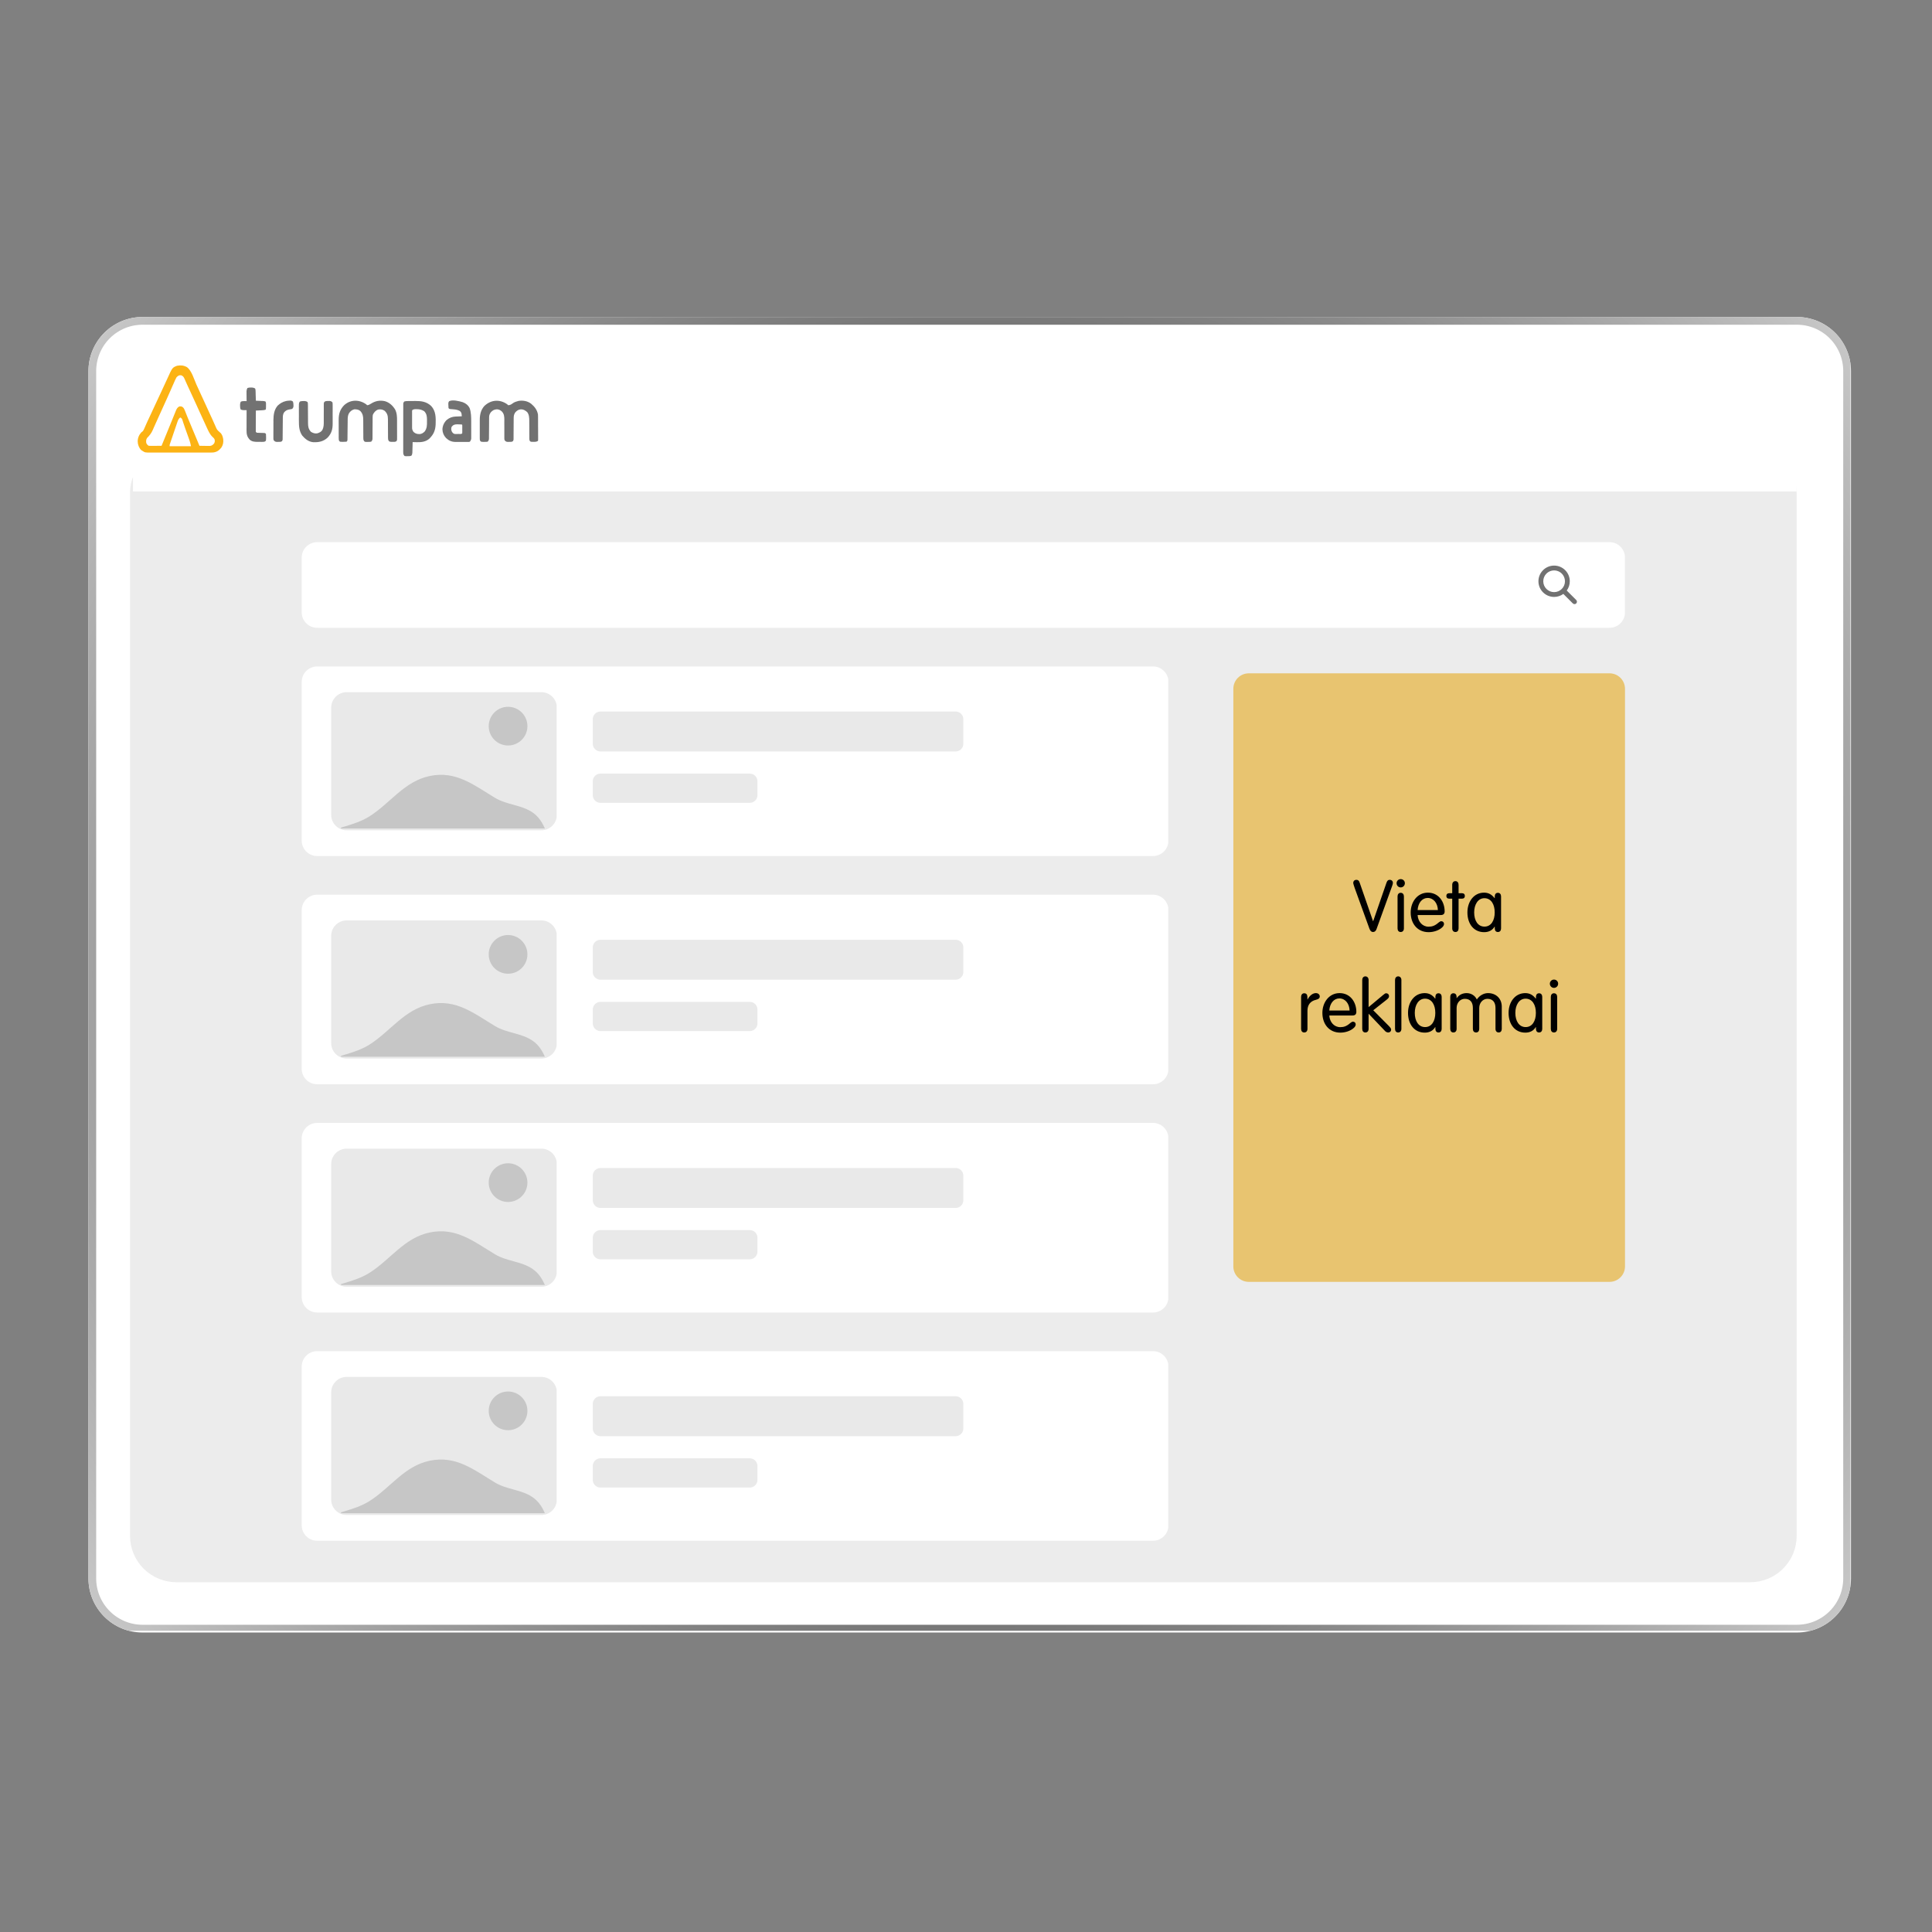 <svg xmlns="http://www.w3.org/2000/svg" xmlns:xlink="http://www.w3.org/1999/xlink" width="500" zoomAndPan="magnify" viewBox="0 0 375 375" height="500" preserveAspectRatio="xMidYMid meet" version="1.0"><rect x="0" y="0" width="375" height="375" fill="#808080" stroke="none"/><defs><g/><clipPath id="1965642d38"><path d="M 17.168 61.527 L 359.289 61.527 L 359.289 316.871 L 17.168 316.871 Z M 17.168 61.527 " clip-rule="nonzero"/></clipPath><clipPath id="184d2aae94"><path d="M 27.668 61.527 L 348.773 61.527 C 351.559 61.527 354.227 62.633 356.199 64.602 C 358.168 66.57 359.273 69.242 359.273 72.027 L 359.273 306.371 C 359.273 309.156 358.168 311.824 356.199 313.793 C 354.227 315.766 351.559 316.871 348.773 316.871 L 27.668 316.871 C 24.883 316.871 22.211 315.766 20.242 313.793 C 18.273 311.824 17.168 309.156 17.168 306.371 L 17.168 72.027 C 17.168 69.242 18.273 66.57 20.242 64.602 C 22.211 62.633 24.883 61.527 27.668 61.527 Z M 27.668 61.527 " clip-rule="nonzero"/></clipPath><clipPath id="1679ac3fca"><path d="M 17.168 61.527 L 359.168 61.527 L 359.168 316.527 L 17.168 316.527 Z M 17.168 61.527 " clip-rule="nonzero"/></clipPath><clipPath id="4711804888"><path d="M 27.668 61.527 L 348.77 61.527 C 351.555 61.527 354.227 62.633 356.195 64.602 C 358.164 66.57 359.27 69.242 359.27 72.027 L 359.27 306.367 C 359.27 309.152 358.164 311.82 356.195 313.789 C 354.227 315.758 351.555 316.867 348.77 316.867 L 27.668 316.867 C 24.883 316.867 22.215 315.758 20.246 313.789 C 18.277 311.82 17.168 309.152 17.168 306.367 L 17.168 72.027 C 17.168 69.242 18.277 66.57 20.246 64.602 C 22.215 62.633 24.883 61.527 27.668 61.527 Z M 27.668 61.527 " clip-rule="nonzero"/></clipPath><radialGradient gradientTransform="matrix(1.333, 0, 0, 1.333, 0, 0)" gradientUnits="userSpaceOnUse" r="213.442" cx="171.05" id="3d7edb2d04" cy="127.67" fx="171.05" fy="127.67"><stop stop-opacity="1" stop-color="rgb(0.154%, 0.154%, 0.154%)" offset="0"/><stop stop-opacity="1" stop-color="rgb(0.462%, 0.462%, 0.462%)" offset="0.004"/><stop stop-opacity="1" stop-color="rgb(0.772%, 0.772%, 0.772%)" offset="0.008"/><stop stop-opacity="1" stop-color="rgb(1.082%, 1.082%, 1.082%)" offset="0.012"/><stop stop-opacity="1" stop-color="rgb(1.392%, 1.392%, 1.392%)" offset="0.016"/><stop stop-opacity="1" stop-color="rgb(1.7%, 1.7%, 1.7%)" offset="0.02"/><stop stop-opacity="1" stop-color="rgb(2.01%, 2.01%, 2.01%)" offset="0.023"/><stop stop-opacity="1" stop-color="rgb(2.319%, 2.319%, 2.319%)" offset="0.027"/><stop stop-opacity="1" stop-color="rgb(2.629%, 2.629%, 2.629%)" offset="0.031"/><stop stop-opacity="1" stop-color="rgb(2.937%, 2.937%, 2.937%)" offset="0.035"/><stop stop-opacity="1" stop-color="rgb(3.247%, 3.247%, 3.247%)" offset="0.039"/><stop stop-opacity="1" stop-color="rgb(3.557%, 3.557%, 3.557%)" offset="0.043"/><stop stop-opacity="1" stop-color="rgb(3.867%, 3.867%, 3.867%)" offset="0.047"/><stop stop-opacity="1" stop-color="rgb(4.175%, 4.175%, 4.175%)" offset="0.051"/><stop stop-opacity="1" stop-color="rgb(4.485%, 4.485%, 4.485%)" offset="0.055"/><stop stop-opacity="1" stop-color="rgb(4.794%, 4.794%, 4.794%)" offset="0.059"/><stop stop-opacity="1" stop-color="rgb(5.104%, 5.104%, 5.104%)" offset="0.062"/><stop stop-opacity="1" stop-color="rgb(5.412%, 5.412%, 5.412%)" offset="0.066"/><stop stop-opacity="1" stop-color="rgb(5.722%, 5.722%, 5.722%)" offset="0.07"/><stop stop-opacity="1" stop-color="rgb(6.032%, 6.032%, 6.032%)" offset="0.074"/><stop stop-opacity="1" stop-color="rgb(6.342%, 6.342%, 6.342%)" offset="0.078"/><stop stop-opacity="1" stop-color="rgb(6.65%, 6.65%, 6.65%)" offset="0.082"/><stop stop-opacity="1" stop-color="rgb(6.96%, 6.96%, 6.96%)" offset="0.086"/><stop stop-opacity="1" stop-color="rgb(7.269%, 7.269%, 7.269%)" offset="0.09"/><stop stop-opacity="1" stop-color="rgb(7.579%, 7.579%, 7.579%)" offset="0.094"/><stop stop-opacity="1" stop-color="rgb(7.887%, 7.887%, 7.887%)" offset="0.098"/><stop stop-opacity="1" stop-color="rgb(8.197%, 8.197%, 8.197%)" offset="0.102"/><stop stop-opacity="1" stop-color="rgb(8.507%, 8.507%, 8.507%)" offset="0.105"/><stop stop-opacity="1" stop-color="rgb(8.817%, 8.817%, 8.817%)" offset="0.109"/><stop stop-opacity="1" stop-color="rgb(9.125%, 9.125%, 9.125%)" offset="0.113"/><stop stop-opacity="1" stop-color="rgb(9.435%, 9.435%, 9.435%)" offset="0.117"/><stop stop-opacity="1" stop-color="rgb(9.744%, 9.744%, 9.744%)" offset="0.121"/><stop stop-opacity="1" stop-color="rgb(10.054%, 10.054%, 10.054%)" offset="0.125"/><stop stop-opacity="1" stop-color="rgb(10.362%, 10.362%, 10.362%)" offset="0.129"/><stop stop-opacity="1" stop-color="rgb(10.672%, 10.672%, 10.672%)" offset="0.133"/><stop stop-opacity="1" stop-color="rgb(10.982%, 10.982%, 10.982%)" offset="0.137"/><stop stop-opacity="1" stop-color="rgb(11.292%, 11.292%, 11.292%)" offset="0.141"/><stop stop-opacity="1" stop-color="rgb(11.6%, 11.6%, 11.6%)" offset="0.145"/><stop stop-opacity="1" stop-color="rgb(11.909%, 11.909%, 11.909%)" offset="0.148"/><stop stop-opacity="1" stop-color="rgb(12.219%, 12.219%, 12.219%)" offset="0.152"/><stop stop-opacity="1" stop-color="rgb(12.529%, 12.529%, 12.529%)" offset="0.156"/><stop stop-opacity="1" stop-color="rgb(12.837%, 12.837%, 12.837%)" offset="0.16"/><stop stop-opacity="1" stop-color="rgb(13.147%, 13.147%, 13.147%)" offset="0.164"/><stop stop-opacity="1" stop-color="rgb(13.457%, 13.457%, 13.457%)" offset="0.168"/><stop stop-opacity="1" stop-color="rgb(13.766%, 13.766%, 13.766%)" offset="0.172"/><stop stop-opacity="1" stop-color="rgb(14.075%, 14.075%, 14.075%)" offset="0.176"/><stop stop-opacity="1" stop-color="rgb(14.384%, 14.384%, 14.384%)" offset="0.18"/><stop stop-opacity="1" stop-color="rgb(14.694%, 14.694%, 14.694%)" offset="0.184"/><stop stop-opacity="1" stop-color="rgb(15.004%, 15.004%, 15.004%)" offset="0.188"/><stop stop-opacity="1" stop-color="rgb(15.312%, 15.312%, 15.312%)" offset="0.191"/><stop stop-opacity="1" stop-color="rgb(15.622%, 15.622%, 15.622%)" offset="0.195"/><stop stop-opacity="1" stop-color="rgb(15.932%, 15.932%, 15.932%)" offset="0.199"/><stop stop-opacity="1" stop-color="rgb(16.241%, 16.241%, 16.241%)" offset="0.203"/><stop stop-opacity="1" stop-color="rgb(16.55%, 16.55%, 16.55%)" offset="0.207"/><stop stop-opacity="1" stop-color="rgb(16.859%, 16.859%, 16.859%)" offset="0.211"/><stop stop-opacity="1" stop-color="rgb(17.169%, 17.169%, 17.169%)" offset="0.215"/><stop stop-opacity="1" stop-color="rgb(17.479%, 17.479%, 17.479%)" offset="0.219"/><stop stop-opacity="1" stop-color="rgb(17.787%, 17.787%, 17.787%)" offset="0.223"/><stop stop-opacity="1" stop-color="rgb(18.097%, 18.097%, 18.097%)" offset="0.227"/><stop stop-opacity="1" stop-color="rgb(18.407%, 18.407%, 18.407%)" offset="0.23"/><stop stop-opacity="1" stop-color="rgb(18.716%, 18.716%, 18.716%)" offset="0.234"/><stop stop-opacity="1" stop-color="rgb(19.025%, 19.025%, 19.025%)" offset="0.238"/><stop stop-opacity="1" stop-color="rgb(19.334%, 19.334%, 19.334%)" offset="0.242"/><stop stop-opacity="1" stop-color="rgb(19.644%, 19.644%, 19.644%)" offset="0.246"/><stop stop-opacity="1" stop-color="rgb(19.954%, 19.954%, 19.954%)" offset="0.25"/><stop stop-opacity="1" stop-color="rgb(20.262%, 20.262%, 20.262%)" offset="0.254"/><stop stop-opacity="1" stop-color="rgb(20.572%, 20.572%, 20.572%)" offset="0.258"/><stop stop-opacity="1" stop-color="rgb(20.882%, 20.882%, 20.882%)" offset="0.262"/><stop stop-opacity="1" stop-color="rgb(21.191%, 21.191%, 21.191%)" offset="0.266"/><stop stop-opacity="1" stop-color="rgb(21.5%, 21.5%, 21.5%)" offset="0.27"/><stop stop-opacity="1" stop-color="rgb(21.809%, 21.809%, 21.809%)" offset="0.273"/><stop stop-opacity="1" stop-color="rgb(22.119%, 22.119%, 22.119%)" offset="0.277"/><stop stop-opacity="1" stop-color="rgb(22.429%, 22.429%, 22.429%)" offset="0.281"/><stop stop-opacity="1" stop-color="rgb(22.737%, 22.737%, 22.737%)" offset="0.285"/><stop stop-opacity="1" stop-color="rgb(23.047%, 23.047%, 23.047%)" offset="0.289"/><stop stop-opacity="1" stop-color="rgb(23.357%, 23.357%, 23.357%)" offset="0.293"/><stop stop-opacity="1" stop-color="rgb(23.666%, 23.666%, 23.666%)" offset="0.297"/><stop stop-opacity="1" stop-color="rgb(23.975%, 23.975%, 23.975%)" offset="0.301"/><stop stop-opacity="1" stop-color="rgb(24.284%, 24.284%, 24.284%)" offset="0.305"/><stop stop-opacity="1" stop-color="rgb(24.594%, 24.594%, 24.594%)" offset="0.309"/><stop stop-opacity="1" stop-color="rgb(24.904%, 24.904%, 24.904%)" offset="0.312"/><stop stop-opacity="1" stop-color="rgb(25.212%, 25.212%, 25.212%)" offset="0.316"/><stop stop-opacity="1" stop-color="rgb(25.522%, 25.522%, 25.522%)" offset="0.32"/><stop stop-opacity="1" stop-color="rgb(25.832%, 25.832%, 25.832%)" offset="0.324"/><stop stop-opacity="1" stop-color="rgb(26.141%, 26.141%, 26.141%)" offset="0.328"/><stop stop-opacity="1" stop-color="rgb(26.45%, 26.45%, 26.45%)" offset="0.332"/><stop stop-opacity="1" stop-color="rgb(26.759%, 26.759%, 26.759%)" offset="0.336"/><stop stop-opacity="1" stop-color="rgb(27.069%, 27.069%, 27.069%)" offset="0.34"/><stop stop-opacity="1" stop-color="rgb(27.379%, 27.379%, 27.379%)" offset="0.344"/><stop stop-opacity="1" stop-color="rgb(27.687%, 27.687%, 27.687%)" offset="0.348"/><stop stop-opacity="1" stop-color="rgb(27.997%, 27.997%, 27.997%)" offset="0.352"/><stop stop-opacity="1" stop-color="rgb(28.307%, 28.307%, 28.307%)" offset="0.355"/><stop stop-opacity="1" stop-color="rgb(28.616%, 28.616%, 28.616%)" offset="0.359"/><stop stop-opacity="1" stop-color="rgb(28.925%, 28.925%, 28.925%)" offset="0.363"/><stop stop-opacity="1" stop-color="rgb(29.234%, 29.234%, 29.234%)" offset="0.367"/><stop stop-opacity="1" stop-color="rgb(29.544%, 29.544%, 29.544%)" offset="0.371"/><stop stop-opacity="1" stop-color="rgb(29.854%, 29.854%, 29.854%)" offset="0.375"/><stop stop-opacity="1" stop-color="rgb(30.162%, 30.162%, 30.162%)" offset="0.379"/><stop stop-opacity="1" stop-color="rgb(30.472%, 30.472%, 30.472%)" offset="0.383"/><stop stop-opacity="1" stop-color="rgb(30.782%, 30.782%, 30.782%)" offset="0.387"/><stop stop-opacity="1" stop-color="rgb(31.091%, 31.091%, 31.091%)" offset="0.391"/><stop stop-opacity="1" stop-color="rgb(31.4%, 31.4%, 31.4%)" offset="0.395"/><stop stop-opacity="1" stop-color="rgb(31.709%, 31.709%, 31.709%)" offset="0.398"/><stop stop-opacity="1" stop-color="rgb(32.019%, 32.019%, 32.019%)" offset="0.402"/><stop stop-opacity="1" stop-color="rgb(32.329%, 32.329%, 32.329%)" offset="0.406"/><stop stop-opacity="1" stop-color="rgb(32.637%, 32.637%, 32.637%)" offset="0.41"/><stop stop-opacity="1" stop-color="rgb(32.947%, 32.947%, 32.947%)" offset="0.414"/><stop stop-opacity="1" stop-color="rgb(33.257%, 33.257%, 33.257%)" offset="0.418"/><stop stop-opacity="1" stop-color="rgb(33.566%, 33.566%, 33.566%)" offset="0.422"/><stop stop-opacity="1" stop-color="rgb(33.875%, 33.875%, 33.875%)" offset="0.426"/><stop stop-opacity="1" stop-color="rgb(34.184%, 34.184%, 34.184%)" offset="0.43"/><stop stop-opacity="1" stop-color="rgb(34.494%, 34.494%, 34.494%)" offset="0.434"/><stop stop-opacity="1" stop-color="rgb(34.804%, 34.804%, 34.804%)" offset="0.438"/><stop stop-opacity="1" stop-color="rgb(35.112%, 35.112%, 35.112%)" offset="0.441"/><stop stop-opacity="1" stop-color="rgb(35.422%, 35.422%, 35.422%)" offset="0.445"/><stop stop-opacity="1" stop-color="rgb(35.732%, 35.732%, 35.732%)" offset="0.449"/><stop stop-opacity="1" stop-color="rgb(36.041%, 36.041%, 36.041%)" offset="0.453"/><stop stop-opacity="1" stop-color="rgb(36.349%, 36.349%, 36.349%)" offset="0.457"/><stop stop-opacity="1" stop-color="rgb(36.659%, 36.659%, 36.659%)" offset="0.461"/><stop stop-opacity="1" stop-color="rgb(36.969%, 36.969%, 36.969%)" offset="0.465"/><stop stop-opacity="1" stop-color="rgb(37.279%, 37.279%, 37.279%)" offset="0.469"/><stop stop-opacity="1" stop-color="rgb(37.587%, 37.587%, 37.587%)" offset="0.473"/><stop stop-opacity="1" stop-color="rgb(37.897%, 37.897%, 37.897%)" offset="0.477"/><stop stop-opacity="1" stop-color="rgb(38.206%, 38.206%, 38.206%)" offset="0.48"/><stop stop-opacity="1" stop-color="rgb(38.516%, 38.516%, 38.516%)" offset="0.484"/><stop stop-opacity="1" stop-color="rgb(38.826%, 38.826%, 38.826%)" offset="0.488"/><stop stop-opacity="1" stop-color="rgb(39.134%, 39.134%, 39.134%)" offset="0.492"/><stop stop-opacity="1" stop-color="rgb(39.444%, 39.444%, 39.444%)" offset="0.496"/><stop stop-opacity="1" stop-color="rgb(39.754%, 39.754%, 39.754%)" offset="0.5"/><stop stop-opacity="1" stop-color="rgb(40.063%, 40.063%, 40.063%)" offset="0.504"/><stop stop-opacity="1" stop-color="rgb(40.372%, 40.372%, 40.372%)" offset="0.508"/><stop stop-opacity="1" stop-color="rgb(40.681%, 40.681%, 40.681%)" offset="0.512"/><stop stop-opacity="1" stop-color="rgb(40.991%, 40.991%, 40.991%)" offset="0.516"/><stop stop-opacity="1" stop-color="rgb(41.301%, 41.301%, 41.301%)" offset="0.52"/><stop stop-opacity="1" stop-color="rgb(41.609%, 41.609%, 41.609%)" offset="0.523"/><stop stop-opacity="1" stop-color="rgb(41.919%, 41.919%, 41.919%)" offset="0.527"/><stop stop-opacity="1" stop-color="rgb(42.229%, 42.229%, 42.229%)" offset="0.531"/><stop stop-opacity="1" stop-color="rgb(42.538%, 42.538%, 42.538%)" offset="0.535"/><stop stop-opacity="1" stop-color="rgb(42.847%, 42.847%, 42.847%)" offset="0.539"/><stop stop-opacity="1" stop-color="rgb(43.156%, 43.156%, 43.156%)" offset="0.543"/><stop stop-opacity="1" stop-color="rgb(43.466%, 43.466%, 43.466%)" offset="0.547"/><stop stop-opacity="1" stop-color="rgb(43.776%, 43.776%, 43.776%)" offset="0.551"/><stop stop-opacity="1" stop-color="rgb(44.084%, 44.084%, 44.084%)" offset="0.555"/><stop stop-opacity="1" stop-color="rgb(44.394%, 44.394%, 44.394%)" offset="0.559"/><stop stop-opacity="1" stop-color="rgb(44.704%, 44.704%, 44.704%)" offset="0.562"/><stop stop-opacity="1" stop-color="rgb(45.013%, 45.013%, 45.013%)" offset="0.566"/><stop stop-opacity="1" stop-color="rgb(45.322%, 45.322%, 45.322%)" offset="0.57"/><stop stop-opacity="1" stop-color="rgb(45.631%, 45.631%, 45.631%)" offset="0.574"/><stop stop-opacity="1" stop-color="rgb(45.941%, 45.941%, 45.941%)" offset="0.578"/><stop stop-opacity="1" stop-color="rgb(46.251%, 46.251%, 46.251%)" offset="0.582"/><stop stop-opacity="1" stop-color="rgb(46.559%, 46.559%, 46.559%)" offset="0.586"/><stop stop-opacity="1" stop-color="rgb(46.869%, 46.869%, 46.869%)" offset="0.59"/><stop stop-opacity="1" stop-color="rgb(47.179%, 47.179%, 47.179%)" offset="0.594"/><stop stop-opacity="1" stop-color="rgb(47.488%, 47.488%, 47.488%)" offset="0.598"/><stop stop-opacity="1" stop-color="rgb(47.797%, 47.797%, 47.797%)" offset="0.602"/><stop stop-opacity="1" stop-color="rgb(48.106%, 48.106%, 48.106%)" offset="0.605"/><stop stop-opacity="1" stop-color="rgb(48.416%, 48.416%, 48.416%)" offset="0.609"/><stop stop-opacity="1" stop-color="rgb(48.726%, 48.726%, 48.726%)" offset="0.613"/><stop stop-opacity="1" stop-color="rgb(49.034%, 49.034%, 49.034%)" offset="0.617"/><stop stop-opacity="1" stop-color="rgb(49.344%, 49.344%, 49.344%)" offset="0.621"/><stop stop-opacity="1" stop-color="rgb(49.654%, 49.654%, 49.654%)" offset="0.625"/><stop stop-opacity="1" stop-color="rgb(49.963%, 49.963%, 49.963%)" offset="0.629"/><stop stop-opacity="1" stop-color="rgb(50.272%, 50.272%, 50.272%)" offset="0.633"/><stop stop-opacity="1" stop-color="rgb(50.581%, 50.581%, 50.581%)" offset="0.637"/><stop stop-opacity="1" stop-color="rgb(50.891%, 50.891%, 50.891%)" offset="0.641"/><stop stop-opacity="1" stop-color="rgb(51.201%, 51.201%, 51.201%)" offset="0.645"/><stop stop-opacity="1" stop-color="rgb(51.509%, 51.509%, 51.509%)" offset="0.648"/><stop stop-opacity="1" stop-color="rgb(51.819%, 51.819%, 51.819%)" offset="0.652"/><stop stop-opacity="1" stop-color="rgb(52.129%, 52.129%, 52.129%)" offset="0.656"/><stop stop-opacity="1" stop-color="rgb(52.438%, 52.438%, 52.438%)" offset="0.66"/><stop stop-opacity="1" stop-color="rgb(52.747%, 52.747%, 52.747%)" offset="0.664"/><stop stop-opacity="1" stop-color="rgb(53.056%, 53.056%, 53.056%)" offset="0.668"/><stop stop-opacity="1" stop-color="rgb(53.366%, 53.366%, 53.366%)" offset="0.672"/><stop stop-opacity="1" stop-color="rgb(53.676%, 53.676%, 53.676%)" offset="0.676"/><stop stop-opacity="1" stop-color="rgb(53.984%, 53.984%, 53.984%)" offset="0.68"/><stop stop-opacity="1" stop-color="rgb(54.294%, 54.294%, 54.294%)" offset="0.684"/><stop stop-opacity="1" stop-color="rgb(54.604%, 54.604%, 54.604%)" offset="0.688"/><stop stop-opacity="1" stop-color="rgb(54.913%, 54.913%, 54.913%)" offset="0.691"/><stop stop-opacity="1" stop-color="rgb(55.222%, 55.222%, 55.222%)" offset="0.695"/><stop stop-opacity="1" stop-color="rgb(55.531%, 55.531%, 55.531%)" offset="0.699"/><stop stop-opacity="1" stop-color="rgb(55.841%, 55.841%, 55.841%)" offset="0.703"/><stop stop-opacity="1" stop-color="rgb(56.151%, 56.151%, 56.151%)" offset="0.707"/><stop stop-opacity="1" stop-color="rgb(56.459%, 56.459%, 56.459%)" offset="0.711"/><stop stop-opacity="1" stop-color="rgb(56.769%, 56.769%, 56.769%)" offset="0.715"/><stop stop-opacity="1" stop-color="rgb(57.079%, 57.079%, 57.079%)" offset="0.719"/><stop stop-opacity="1" stop-color="rgb(57.388%, 57.388%, 57.388%)" offset="0.723"/><stop stop-opacity="1" stop-color="rgb(57.697%, 57.697%, 57.697%)" offset="0.727"/><stop stop-opacity="1" stop-color="rgb(58.006%, 58.006%, 58.006%)" offset="0.73"/><stop stop-opacity="1" stop-color="rgb(58.316%, 58.316%, 58.316%)" offset="0.734"/><stop stop-opacity="1" stop-color="rgb(58.626%, 58.626%, 58.626%)" offset="0.738"/><stop stop-opacity="1" stop-color="rgb(58.934%, 58.934%, 58.934%)" offset="0.742"/><stop stop-opacity="1" stop-color="rgb(59.244%, 59.244%, 59.244%)" offset="0.746"/><stop stop-opacity="1" stop-color="rgb(59.554%, 59.554%, 59.554%)" offset="0.75"/><stop stop-opacity="1" stop-color="rgb(59.863%, 59.863%, 59.863%)" offset="0.754"/><stop stop-opacity="1" stop-color="rgb(60.172%, 60.172%, 60.172%)" offset="0.758"/><stop stop-opacity="1" stop-color="rgb(60.481%, 60.481%, 60.481%)" offset="0.762"/><stop stop-opacity="1" stop-color="rgb(60.791%, 60.791%, 60.791%)" offset="0.766"/><stop stop-opacity="1" stop-color="rgb(61.101%, 61.101%, 61.101%)" offset="0.77"/><stop stop-opacity="1" stop-color="rgb(61.409%, 61.409%, 61.409%)" offset="0.773"/><stop stop-opacity="1" stop-color="rgb(61.719%, 61.719%, 61.719%)" offset="0.777"/><stop stop-opacity="1" stop-color="rgb(62.029%, 62.029%, 62.029%)" offset="0.781"/><stop stop-opacity="1" stop-color="rgb(62.338%, 62.338%, 62.338%)" offset="0.785"/><stop stop-opacity="1" stop-color="rgb(62.646%, 62.646%, 62.646%)" offset="0.789"/><stop stop-opacity="1" stop-color="rgb(62.956%, 62.956%, 62.956%)" offset="0.793"/><stop stop-opacity="1" stop-color="rgb(63.266%, 63.266%, 63.266%)" offset="0.797"/><stop stop-opacity="1" stop-color="rgb(63.576%, 63.576%, 63.576%)" offset="0.801"/><stop stop-opacity="1" stop-color="rgb(63.884%, 63.884%, 63.884%)" offset="0.805"/><stop stop-opacity="1" stop-color="rgb(64.194%, 64.194%, 64.194%)" offset="0.809"/><stop stop-opacity="1" stop-color="rgb(64.503%, 64.503%, 64.503%)" offset="0.812"/><stop stop-opacity="1" stop-color="rgb(64.813%, 64.813%, 64.813%)" offset="0.816"/><stop stop-opacity="1" stop-color="rgb(65.121%, 65.121%, 65.121%)" offset="0.82"/><stop stop-opacity="1" stop-color="rgb(65.431%, 65.431%, 65.431%)" offset="0.824"/><stop stop-opacity="1" stop-color="rgb(65.741%, 65.741%, 65.741%)" offset="0.828"/><stop stop-opacity="1" stop-color="rgb(66.051%, 66.051%, 66.051%)" offset="0.832"/><stop stop-opacity="1" stop-color="rgb(66.359%, 66.359%, 66.359%)" offset="0.836"/><stop stop-opacity="1" stop-color="rgb(66.669%, 66.669%, 66.669%)" offset="0.84"/><stop stop-opacity="1" stop-color="rgb(66.978%, 66.978%, 66.978%)" offset="0.844"/><stop stop-opacity="1" stop-color="rgb(67.288%, 67.288%, 67.288%)" offset="0.848"/><stop stop-opacity="1" stop-color="rgb(67.596%, 67.596%, 67.596%)" offset="0.852"/><stop stop-opacity="1" stop-color="rgb(67.906%, 67.906%, 67.906%)" offset="0.855"/><stop stop-opacity="1" stop-color="rgb(68.216%, 68.216%, 68.216%)" offset="0.859"/><stop stop-opacity="1" stop-color="rgb(68.526%, 68.526%, 68.526%)" offset="0.863"/><stop stop-opacity="1" stop-color="rgb(68.834%, 68.834%, 68.834%)" offset="0.867"/><stop stop-opacity="1" stop-color="rgb(69.144%, 69.144%, 69.144%)" offset="0.871"/><stop stop-opacity="1" stop-color="rgb(69.453%, 69.453%, 69.453%)" offset="0.875"/><stop stop-opacity="1" stop-color="rgb(69.763%, 69.763%, 69.763%)" offset="0.879"/><stop stop-opacity="1" stop-color="rgb(70.071%, 70.071%, 70.071%)" offset="0.883"/><stop stop-opacity="1" stop-color="rgb(70.381%, 70.381%, 70.381%)" offset="0.887"/><stop stop-opacity="1" stop-color="rgb(70.691%, 70.691%, 70.691%)" offset="0.891"/><stop stop-opacity="1" stop-color="rgb(71.001%, 71.001%, 71.001%)" offset="0.895"/><stop stop-opacity="1" stop-color="rgb(71.309%, 71.309%, 71.309%)" offset="0.898"/><stop stop-opacity="1" stop-color="rgb(71.619%, 71.619%, 71.619%)" offset="0.902"/><stop stop-opacity="1" stop-color="rgb(71.928%, 71.928%, 71.928%)" offset="0.906"/><stop stop-opacity="1" stop-color="rgb(72.238%, 72.238%, 72.238%)" offset="0.91"/><stop stop-opacity="1" stop-color="rgb(72.546%, 72.546%, 72.546%)" offset="0.914"/><stop stop-opacity="1" stop-color="rgb(72.856%, 72.856%, 72.856%)" offset="0.918"/><stop stop-opacity="1" stop-color="rgb(73.166%, 73.166%, 73.166%)" offset="0.922"/><stop stop-opacity="1" stop-color="rgb(73.476%, 73.476%, 73.476%)" offset="0.926"/><stop stop-opacity="1" stop-color="rgb(73.784%, 73.784%, 73.784%)" offset="0.93"/><stop stop-opacity="1" stop-color="rgb(74.094%, 74.094%, 74.094%)" offset="0.934"/><stop stop-opacity="1" stop-color="rgb(74.403%, 74.403%, 74.403%)" offset="0.938"/><stop stop-opacity="1" stop-color="rgb(74.713%, 74.713%, 74.713%)" offset="0.941"/><stop stop-opacity="1" stop-color="rgb(75.021%, 75.021%, 75.021%)" offset="0.945"/><stop stop-opacity="1" stop-color="rgb(75.331%, 75.331%, 75.331%)" offset="0.949"/><stop stop-opacity="1" stop-color="rgb(75.641%, 75.641%, 75.641%)" offset="0.953"/><stop stop-opacity="1" stop-color="rgb(75.951%, 75.951%, 75.951%)" offset="0.957"/><stop stop-opacity="1" stop-color="rgb(76.259%, 76.259%, 76.259%)" offset="0.961"/><stop stop-opacity="1" stop-color="rgb(76.569%, 76.569%, 76.569%)" offset="0.965"/><stop stop-opacity="1" stop-color="rgb(76.878%, 76.878%, 76.878%)" offset="0.969"/><stop stop-opacity="1" stop-color="rgb(77.188%, 77.188%, 77.188%)" offset="0.973"/><stop stop-opacity="1" stop-color="rgb(77.498%, 77.498%, 77.498%)" offset="0.977"/><stop stop-opacity="1" stop-color="rgb(77.806%, 77.806%, 77.806%)" offset="0.98"/><stop stop-opacity="1" stop-color="rgb(78.116%, 78.116%, 78.116%)" offset="0.984"/><stop stop-opacity="1" stop-color="rgb(78.426%, 78.426%, 78.426%)" offset="0.988"/><stop stop-opacity="1" stop-color="rgb(78.735%, 78.735%, 78.735%)" offset="0.992"/><stop stop-opacity="1" stop-color="rgb(79.044%, 79.044%, 79.044%)" offset="0.996"/><stop stop-opacity="1" stop-color="rgb(79.199%, 79.199%, 79.199%)" offset="1"/></radialGradient><clipPath id="b87e375b3d"><path d="M 25.238 86.719 L 348.941 86.719 L 348.941 307.109 L 25.238 307.109 Z M 25.238 86.719 " clip-rule="nonzero"/></clipPath><clipPath id="413f29f962"><path d="M 34.238 86.719 L 339.734 86.719 C 342.121 86.719 344.41 87.668 346.098 89.355 C 347.785 91.043 348.734 93.332 348.734 95.719 L 348.734 298.109 C 348.734 300.496 347.785 302.785 346.098 304.473 C 344.41 306.16 342.121 307.109 339.734 307.109 L 34.238 307.109 C 31.852 307.109 29.562 306.16 27.875 304.473 C 26.188 302.785 25.238 300.496 25.238 298.109 L 25.238 95.719 C 25.238 90.746 29.27 86.719 34.238 86.719 Z M 34.238 86.719 " clip-rule="nonzero"/></clipPath><clipPath id="09ab9c7954"><path d="M 25.238 67.152 L 348.781 67.152 L 348.781 85.172 L 25.238 85.172 Z M 25.238 67.152 " clip-rule="nonzero"/></clipPath><clipPath id="bfafcdcd18"><path d="M 34.25 67.152 L 339.723 67.152 C 342.113 67.152 344.406 68.102 346.094 69.789 C 347.785 71.48 348.734 73.773 348.734 76.164 C 348.734 78.551 347.785 80.844 346.094 82.535 C 344.406 84.223 342.113 85.172 339.723 85.172 L 34.25 85.172 C 31.859 85.172 29.57 84.223 27.879 82.535 C 26.188 80.844 25.238 78.551 25.238 76.164 C 25.238 73.773 26.188 71.48 27.879 69.789 C 29.57 68.102 31.859 67.152 34.25 67.152 Z M 34.25 67.152 " clip-rule="nonzero"/></clipPath><clipPath id="85ff3a82ce"><path d="M 25.805 77.535 L 348.734 77.535 L 348.734 95.395 L 25.805 95.395 Z M 25.805 77.535 " clip-rule="nonzero"/></clipPath><clipPath id="b5e11d62a2"><path d="M 58.562 105.234 L 315.453 105.234 L 315.453 121.855 L 58.562 121.855 Z M 58.562 105.234 " clip-rule="nonzero"/></clipPath><clipPath id="b91aff36f1"><path d="M 61.562 105.234 L 312.41 105.234 C 314.066 105.234 315.41 106.578 315.41 108.234 L 315.41 118.855 C 315.41 120.512 314.066 121.855 312.41 121.855 L 61.562 121.855 C 59.906 121.855 58.562 120.512 58.562 118.855 L 58.562 108.234 C 58.562 106.578 59.906 105.234 61.562 105.234 Z M 61.562 105.234 " clip-rule="nonzero"/></clipPath><clipPath id="45b58cfe15"><path d="M 298.605 109.781 L 306.105 109.781 L 306.105 117.281 L 298.605 117.281 Z M 298.605 109.781 " clip-rule="nonzero"/></clipPath><clipPath id="40200864d4"><path d="M 58.562 129.355 L 226.898 129.355 L 226.898 166.156 L 58.562 166.156 Z M 58.562 129.355 " clip-rule="nonzero"/></clipPath><clipPath id="a9ce57b719"><path d="M 61.562 129.355 L 223.797 129.355 C 225.453 129.355 226.797 130.699 226.797 132.355 L 226.797 163.156 C 226.797 164.812 225.453 166.156 223.797 166.156 L 61.562 166.156 C 59.906 166.156 58.562 164.812 58.562 163.156 L 58.562 132.355 C 58.562 130.699 59.906 129.355 61.562 129.355 Z M 61.562 129.355 " clip-rule="nonzero"/></clipPath><clipPath id="1727950d51"><path d="M 115.055 138.105 L 187 138.105 L 187 145.859 L 115.055 145.859 Z M 115.055 138.105 " clip-rule="nonzero"/></clipPath><clipPath id="1e95e3d39a"><path d="M 116.555 138.105 L 185.488 138.105 C 185.883 138.105 186.266 138.266 186.547 138.547 C 186.828 138.828 186.988 139.207 186.988 139.605 L 186.988 144.359 C 186.988 144.758 186.828 145.137 186.547 145.418 C 186.266 145.703 185.883 145.859 185.488 145.859 L 116.555 145.859 C 116.156 145.859 115.773 145.703 115.492 145.418 C 115.211 145.137 115.055 144.758 115.055 144.359 L 115.055 139.605 C 115.055 139.207 115.211 138.828 115.492 138.547 C 115.773 138.266 116.156 138.105 116.555 138.105 Z M 116.555 138.105 " clip-rule="nonzero"/></clipPath><clipPath id="887f47df87"><path d="M 64.281 134.355 L 108.145 134.355 L 108.145 161.156 L 64.281 161.156 Z M 64.281 134.355 " clip-rule="nonzero"/></clipPath><clipPath id="30be7658e0"><path d="M 67.281 134.355 L 105.086 134.355 C 106.746 134.355 108.086 135.699 108.086 137.355 L 108.086 158.156 C 108.086 159.812 106.746 161.156 105.086 161.156 L 67.281 161.156 C 65.625 161.156 64.281 159.812 64.281 158.156 L 64.281 137.355 C 64.281 135.699 65.625 134.355 67.281 134.355 Z M 67.281 134.355 " clip-rule="nonzero"/></clipPath><clipPath id="9efe4ea3d4"><path d="M 66.195 150 L 105.945 150 L 105.945 160.809 L 66.195 160.809 Z M 66.195 150 " clip-rule="nonzero"/></clipPath><clipPath id="a4ff01181a"><path d="M 94.859 137.188 L 102.371 137.188 L 102.371 144.699 L 94.859 144.699 Z M 94.859 137.188 " clip-rule="nonzero"/></clipPath><clipPath id="377536b103"><path d="M 98.613 137.188 C 96.539 137.188 94.859 138.871 94.859 140.945 C 94.859 143.02 96.539 144.699 98.613 144.699 C 100.688 144.699 102.371 143.02 102.371 140.945 C 102.371 138.871 100.688 137.188 98.613 137.188 Z M 98.613 137.188 " clip-rule="nonzero"/></clipPath><clipPath id="e7c827e41b"><path d="M 115.055 150.156 L 147.039 150.156 L 147.039 155.832 L 115.055 155.832 Z M 115.055 150.156 " clip-rule="nonzero"/></clipPath><clipPath id="63ef9329cc"><path d="M 116.555 150.156 L 145.523 150.156 C 145.922 150.156 146.305 150.312 146.586 150.594 C 146.867 150.875 147.023 151.258 147.023 151.656 L 147.023 154.332 C 147.023 154.73 146.867 155.109 146.586 155.391 C 146.305 155.672 145.922 155.832 145.523 155.832 L 116.555 155.832 C 116.156 155.832 115.773 155.672 115.492 155.391 C 115.211 155.109 115.055 154.73 115.055 154.332 L 115.055 151.656 C 115.055 151.258 115.211 150.875 115.492 150.594 C 115.773 150.312 116.156 150.156 116.555 150.156 Z M 116.555 150.156 " clip-rule="nonzero"/></clipPath><clipPath id="b514c00633"><path d="M 239.391 130.691 L 315.41 130.691 L 315.41 248.879 L 239.391 248.879 Z M 239.391 130.691 " clip-rule="nonzero"/></clipPath><clipPath id="650952eb26"><path d="M 242.391 130.691 L 312.41 130.691 C 314.066 130.691 315.41 132.035 315.41 133.691 L 315.41 245.809 C 315.41 247.465 314.066 248.809 312.41 248.809 L 242.391 248.809 C 240.734 248.809 239.391 247.465 239.391 245.809 L 239.391 133.691 C 239.391 132.035 240.734 130.691 242.391 130.691 Z M 242.391 130.691 " clip-rule="nonzero"/></clipPath><clipPath id="406f526194"><path d="M 58.562 262.258 L 226.898 262.258 L 226.898 299.059 L 58.562 299.059 Z M 58.562 262.258 " clip-rule="nonzero"/></clipPath><clipPath id="992f640160"><path d="M 61.562 262.258 L 223.797 262.258 C 225.453 262.258 226.797 263.602 226.797 265.258 L 226.797 296.059 C 226.797 297.715 225.453 299.059 223.797 299.059 L 61.562 299.059 C 59.906 299.059 58.562 297.715 58.562 296.059 L 58.562 265.258 C 58.562 263.602 59.906 262.258 61.562 262.258 Z M 61.562 262.258 " clip-rule="nonzero"/></clipPath><clipPath id="98f863a16b"><path d="M 115.055 271.008 L 187 271.008 L 187 278.762 L 115.055 278.762 Z M 115.055 271.008 " clip-rule="nonzero"/></clipPath><clipPath id="edbcfb9b5f"><path d="M 116.555 271.008 L 185.488 271.008 C 185.883 271.008 186.266 271.168 186.547 271.449 C 186.828 271.73 186.988 272.109 186.988 272.508 L 186.988 277.262 C 186.988 277.66 186.828 278.039 186.547 278.32 C 186.266 278.602 185.883 278.762 185.488 278.762 L 116.555 278.762 C 116.156 278.762 115.773 278.602 115.492 278.32 C 115.211 278.039 115.055 277.66 115.055 277.262 L 115.055 272.508 C 115.055 272.109 115.211 271.73 115.492 271.449 C 115.773 271.168 116.156 271.008 116.555 271.008 Z M 116.555 271.008 " clip-rule="nonzero"/></clipPath><clipPath id="0496ccc53d"><path d="M 64.281 267.258 L 108.145 267.258 L 108.145 294.059 L 64.281 294.059 Z M 64.281 267.258 " clip-rule="nonzero"/></clipPath><clipPath id="5897adc15e"><path d="M 67.281 267.258 L 105.086 267.258 C 106.746 267.258 108.086 268.602 108.086 270.258 L 108.086 291.059 C 108.086 292.715 106.746 294.059 105.086 294.059 L 67.281 294.059 C 65.625 294.059 64.281 292.715 64.281 291.059 L 64.281 270.258 C 64.281 268.602 65.625 267.258 67.281 267.258 Z M 67.281 267.258 " clip-rule="nonzero"/></clipPath><clipPath id="c803a9c619"><path d="M 66.195 283 L 105.945 283 L 105.945 293.711 L 66.195 293.711 Z M 66.195 283 " clip-rule="nonzero"/></clipPath><clipPath id="a3124f678a"><path d="M 94.859 270.09 L 102.371 270.09 L 102.371 277.602 L 94.859 277.602 Z M 94.859 270.09 " clip-rule="nonzero"/></clipPath><clipPath id="19634f134a"><path d="M 98.613 270.09 C 96.539 270.09 94.859 271.773 94.859 273.848 C 94.859 275.922 96.539 277.602 98.613 277.602 C 100.688 277.602 102.371 275.922 102.371 273.848 C 102.371 271.773 100.688 270.09 98.613 270.09 Z M 98.613 270.09 " clip-rule="nonzero"/></clipPath><clipPath id="583290b992"><path d="M 115.055 283.059 L 147.039 283.059 L 147.039 288.734 L 115.055 288.734 Z M 115.055 283.059 " clip-rule="nonzero"/></clipPath><clipPath id="4b5d49b365"><path d="M 116.555 283.059 L 145.523 283.059 C 145.922 283.059 146.305 283.215 146.586 283.496 C 146.867 283.777 147.023 284.16 147.023 284.559 L 147.023 287.234 C 147.023 287.633 146.867 288.012 146.586 288.293 C 146.305 288.574 145.922 288.734 145.523 288.734 L 116.555 288.734 C 116.156 288.734 115.773 288.574 115.492 288.293 C 115.211 288.012 115.055 287.633 115.055 287.234 L 115.055 284.559 C 115.055 284.16 115.211 283.777 115.492 283.496 C 115.773 283.215 116.156 283.059 116.555 283.059 Z M 116.555 283.059 " clip-rule="nonzero"/></clipPath><clipPath id="e9fe078b4e"><path d="M 58.562 173.656 L 226.898 173.656 L 226.898 210.457 L 58.562 210.457 Z M 58.562 173.656 " clip-rule="nonzero"/></clipPath><clipPath id="a9e72d720f"><path d="M 61.562 173.656 L 223.797 173.656 C 225.453 173.656 226.797 175 226.797 176.656 L 226.797 207.457 C 226.797 209.113 225.453 210.457 223.797 210.457 L 61.562 210.457 C 59.906 210.457 58.562 209.113 58.562 207.457 L 58.562 176.656 C 58.562 175 59.906 173.656 61.562 173.656 Z M 61.562 173.656 " clip-rule="nonzero"/></clipPath><clipPath id="945a81034a"><path d="M 115.055 182.406 L 187 182.406 L 187 190.16 L 115.055 190.16 Z M 115.055 182.406 " clip-rule="nonzero"/></clipPath><clipPath id="a0c81b5f92"><path d="M 116.555 182.406 L 185.488 182.406 C 185.883 182.406 186.266 182.566 186.547 182.848 C 186.828 183.129 186.988 183.508 186.988 183.906 L 186.988 188.66 C 186.988 189.059 186.828 189.438 186.547 189.719 C 186.266 190 185.883 190.16 185.488 190.16 L 116.555 190.16 C 116.156 190.16 115.773 190 115.492 189.719 C 115.211 189.438 115.055 189.059 115.055 188.66 L 115.055 183.906 C 115.055 183.508 115.211 183.129 115.492 182.848 C 115.773 182.566 116.156 182.406 116.555 182.406 Z M 116.555 182.406 " clip-rule="nonzero"/></clipPath><clipPath id="c50cf53418"><path d="M 64.281 178.656 L 108.145 178.656 L 108.145 205.457 L 64.281 205.457 Z M 64.281 178.656 " clip-rule="nonzero"/></clipPath><clipPath id="a6b315743b"><path d="M 67.281 178.656 L 105.086 178.656 C 106.746 178.656 108.086 180 108.086 181.656 L 108.086 202.457 C 108.086 204.113 106.746 205.457 105.086 205.457 L 67.281 205.457 C 65.625 205.457 64.281 204.113 64.281 202.457 L 64.281 181.656 C 64.281 180 65.625 178.656 67.281 178.656 Z M 67.281 178.656 " clip-rule="nonzero"/></clipPath><clipPath id="d23c1a10d7"><path d="M 66.195 194 L 105.945 194 L 105.945 205.109 L 66.195 205.109 Z M 66.195 194 " clip-rule="nonzero"/></clipPath><clipPath id="192f17c1a9"><path d="M 94.859 181.488 L 102.371 181.488 L 102.371 189 L 94.859 189 Z M 94.859 181.488 " clip-rule="nonzero"/></clipPath><clipPath id="dd13b08734"><path d="M 98.613 181.488 C 96.539 181.488 94.859 183.172 94.859 185.246 C 94.859 187.32 96.539 189 98.613 189 C 100.688 189 102.371 187.32 102.371 185.246 C 102.371 183.172 100.688 181.488 98.613 181.488 Z M 98.613 181.488 " clip-rule="nonzero"/></clipPath><clipPath id="dabc1319b8"><path d="M 115.055 194.457 L 147.039 194.457 L 147.039 200.133 L 115.055 200.133 Z M 115.055 194.457 " clip-rule="nonzero"/></clipPath><clipPath id="bd3daea681"><path d="M 116.555 194.457 L 145.523 194.457 C 145.922 194.457 146.305 194.613 146.586 194.895 C 146.867 195.176 147.023 195.559 147.023 195.957 L 147.023 198.633 C 147.023 199.031 146.867 199.41 146.586 199.691 C 146.305 199.973 145.922 200.133 145.523 200.133 L 116.555 200.133 C 116.156 200.133 115.773 199.973 115.492 199.691 C 115.211 199.41 115.055 199.031 115.055 198.633 L 115.055 195.957 C 115.055 195.559 115.211 195.176 115.492 194.895 C 115.773 194.613 116.156 194.457 116.555 194.457 Z M 116.555 194.457 " clip-rule="nonzero"/></clipPath><clipPath id="15349a29ce"><path d="M 58.562 217.957 L 226.898 217.957 L 226.898 254.758 L 58.562 254.758 Z M 58.562 217.957 " clip-rule="nonzero"/></clipPath><clipPath id="d9861116e7"><path d="M 61.562 217.957 L 223.797 217.957 C 225.453 217.957 226.797 219.301 226.797 220.957 L 226.797 251.758 C 226.797 253.414 225.453 254.758 223.797 254.758 L 61.562 254.758 C 59.906 254.758 58.562 253.414 58.562 251.758 L 58.562 220.957 C 58.562 219.301 59.906 217.957 61.562 217.957 Z M 61.562 217.957 " clip-rule="nonzero"/></clipPath><clipPath id="1078fa2884"><path d="M 115.055 226.707 L 187 226.707 L 187 234.461 L 115.055 234.461 Z M 115.055 226.707 " clip-rule="nonzero"/></clipPath><clipPath id="3900ab023c"><path d="M 116.555 226.707 L 185.488 226.707 C 185.883 226.707 186.266 226.867 186.547 227.148 C 186.828 227.43 186.988 227.809 186.988 228.207 L 186.988 232.961 C 186.988 233.359 186.828 233.738 186.547 234.02 C 186.266 234.301 185.883 234.461 185.488 234.461 L 116.555 234.461 C 116.156 234.461 115.773 234.301 115.492 234.02 C 115.211 233.738 115.055 233.359 115.055 232.961 L 115.055 228.207 C 115.055 227.809 115.211 227.43 115.492 227.148 C 115.773 226.867 116.156 226.707 116.555 226.707 Z M 116.555 226.707 " clip-rule="nonzero"/></clipPath><clipPath id="db3dcee373"><path d="M 64.281 222.957 L 108.145 222.957 L 108.145 249.758 L 64.281 249.758 Z M 64.281 222.957 " clip-rule="nonzero"/></clipPath><clipPath id="66762eb96d"><path d="M 67.281 222.957 L 105.086 222.957 C 106.746 222.957 108.086 224.301 108.086 225.957 L 108.086 246.758 C 108.086 248.414 106.746 249.758 105.086 249.758 L 67.281 249.758 C 65.625 249.758 64.281 248.414 64.281 246.758 L 64.281 225.957 C 64.281 224.301 65.625 222.957 67.281 222.957 Z M 67.281 222.957 " clip-rule="nonzero"/></clipPath><clipPath id="4f2b9bd2e0"><path d="M 66.195 238.16 L 105.945 238.16 L 105.945 249.41 L 66.195 249.41 Z M 66.195 238.16 " clip-rule="nonzero"/></clipPath><clipPath id="32d26a4cc8"><path d="M 94.859 225.789 L 102.371 225.789 L 102.371 233.301 L 94.859 233.301 Z M 94.859 225.789 " clip-rule="nonzero"/></clipPath><clipPath id="3f1cb153e8"><path d="M 98.613 225.789 C 96.539 225.789 94.859 227.473 94.859 229.547 C 94.859 231.621 96.539 233.301 98.613 233.301 C 100.688 233.301 102.371 231.621 102.371 229.547 C 102.371 227.473 100.688 225.789 98.613 225.789 Z M 98.613 225.789 " clip-rule="nonzero"/></clipPath><clipPath id="69cc9064db"><path d="M 115.055 238.758 L 147.039 238.758 L 147.039 244.434 L 115.055 244.434 Z M 115.055 238.758 " clip-rule="nonzero"/></clipPath><clipPath id="0eedb0c448"><path d="M 116.555 238.758 L 145.523 238.758 C 145.922 238.758 146.305 238.914 146.586 239.195 C 146.867 239.477 147.023 239.859 147.023 240.258 L 147.023 242.934 C 147.023 243.332 146.867 243.711 146.586 243.992 C 146.305 244.273 145.922 244.434 145.523 244.434 L 116.555 244.434 C 116.156 244.434 115.773 244.273 115.492 243.992 C 115.211 243.711 115.055 243.332 115.055 242.934 L 115.055 240.258 C 115.055 239.859 115.211 239.477 115.492 239.195 C 115.773 238.914 116.156 238.758 116.555 238.758 Z M 116.555 238.758 " clip-rule="nonzero"/></clipPath></defs><g clip-path="url(#1965642d38)"><g clip-path="url(#184d2aae94)"><path fill="#ffffff" d="M 17.168 61.527 L 359.289 61.527 L 359.289 316.871 L 17.168 316.871 Z M 17.168 61.527 " fill-opacity="1" fill-rule="nonzero"/></g></g><g clip-path="url(#1679ac3fca)"><g clip-path="url(#4711804888)"><path stroke-linecap="butt" transform="matrix(0.75, 0, 0, 0.75, 17.17, 61.526)" fill="none" stroke-linejoin="miter" d="M 13.998 0.002 L 442.133 0.002 C 445.847 0.002 449.409 1.476 452.034 4.101 C 454.659 6.726 456.133 10.288 456.133 14.002 L 456.133 326.455 C 456.133 330.169 454.659 333.726 452.034 336.351 C 449.409 338.976 445.847 340.455 442.133 340.455 L 13.998 340.455 C 10.284 340.455 6.727 338.976 4.102 336.351 C 1.477 333.726 -0.002 330.169 -0.002 326.455 L -0.002 14.002 C -0.002 10.288 1.477 6.726 4.102 4.101 C 6.727 1.476 10.284 0.002 13.998 0.002 Z M 13.998 0.002 " stroke="url(#3d7edb2d04)" stroke-width="4" stroke-miterlimit="4"/></g></g><g clip-path="url(#b87e375b3d)"><g clip-path="url(#413f29f962)"><path fill="#ececec" d="M 25.238 86.719 L 348.941 86.719 L 348.941 307.109 L 25.238 307.109 Z M 25.238 86.719 " fill-opacity="1" fill-rule="nonzero"/></g></g><g clip-path="url(#09ab9c7954)"><g clip-path="url(#bfafcdcd18)"><path fill="#ffffff" d="M 25.238 67.152 L 348.711 67.152 L 348.711 85.172 L 25.238 85.172 Z M 25.238 67.152 " fill-opacity="1" fill-rule="nonzero"/></g></g><g clip-path="url(#85ff3a82ce)"><path fill="#ffffff" d="M 25.805 77.535 L 348.711 77.535 L 348.711 95.395 L 25.805 95.395 Z M 25.805 77.535 " fill-opacity="1" fill-rule="nonzero"/></g><path fill="#fcb314" d="M 36.277 71.258 C 37.215 71.945 37.648 73.582 38.117 74.621 C 38.344 75.117 38.57 75.613 38.797 76.109 C 38.891 76.309 38.98 76.508 39.07 76.707 C 39.141 76.859 39.211 77.008 39.281 77.16 C 39.484 77.609 39.691 78.055 39.898 78.504 C 39.965 78.652 40.031 78.801 40.102 78.949 C 40.285 79.352 40.473 79.758 40.656 80.16 C 40.695 80.238 40.695 80.238 40.73 80.32 C 40.777 80.426 40.828 80.531 40.875 80.637 C 40.992 80.895 41.109 81.148 41.23 81.406 C 41.422 81.824 41.613 82.242 41.793 82.668 C 42.113 83.422 42.113 83.422 42.715 83.953 C 43.098 84.246 43.258 84.793 43.328 85.254 C 43.387 85.867 43.301 86.387 42.949 86.898 C 42.492 87.457 42.047 87.754 41.324 87.832 C 40.984 87.848 40.645 87.844 40.301 87.844 C 40.172 87.844 40.039 87.844 39.91 87.844 C 39.555 87.844 39.203 87.844 38.848 87.844 C 38.477 87.844 38.105 87.844 37.734 87.844 C 37.113 87.844 36.492 87.844 35.867 87.844 C 35.148 87.84 34.43 87.84 33.711 87.844 C 33.094 87.844 32.477 87.844 31.859 87.844 C 31.488 87.844 31.121 87.844 30.75 87.844 C 30.406 87.844 30.059 87.844 29.711 87.844 C 29.586 87.844 29.457 87.844 29.332 87.844 C 28.152 87.848 28.152 87.848 27.605 87.484 C 27.535 87.441 27.469 87.398 27.395 87.352 C 26.969 86.906 26.738 86.297 26.727 85.68 C 26.738 84.969 26.977 84.422 27.449 83.902 C 27.5 83.871 27.551 83.836 27.602 83.801 C 27.801 83.629 27.871 83.473 27.98 83.23 C 28.02 83.141 28.059 83.051 28.102 82.961 C 28.141 82.863 28.184 82.77 28.227 82.672 C 28.293 82.52 28.363 82.367 28.43 82.215 C 28.477 82.109 28.523 82.004 28.57 81.902 C 28.801 81.383 29.043 80.875 29.289 80.363 C 29.633 79.637 29.973 78.91 30.305 78.176 C 30.676 77.355 31.059 76.539 31.449 75.723 C 31.809 74.965 32.156 74.203 32.504 73.441 C 33.449 71.352 33.449 71.352 34.352 70.996 C 35.043 70.855 35.652 70.91 36.277 71.258 Z M 34.254 73.242 C 34.141 73.441 34.051 73.621 33.961 73.828 C 33.938 73.887 33.91 73.941 33.887 74.004 C 33.801 74.191 33.719 74.379 33.641 74.566 C 33.582 74.699 33.523 74.832 33.461 74.965 C 33.34 75.238 33.223 75.512 33.102 75.789 C 32.867 76.324 32.625 76.859 32.387 77.391 C 32.309 77.559 32.234 77.73 32.156 77.898 C 31.68 78.965 31.195 80.023 30.711 81.086 C 30.449 81.656 30.188 82.23 29.938 82.805 C 29.902 82.887 29.867 82.969 29.828 83.051 C 29.77 83.191 29.707 83.332 29.648 83.469 C 29.383 84.086 29.012 84.543 28.543 85.016 C 28.34 85.305 28.344 85.629 28.387 85.973 C 28.516 86.258 28.598 86.352 28.859 86.527 C 29.051 86.543 29.234 86.547 29.43 86.543 C 29.484 86.543 29.539 86.543 29.594 86.543 C 29.773 86.543 29.949 86.539 30.125 86.539 C 30.242 86.539 30.363 86.535 30.484 86.535 C 30.773 86.535 31.066 86.531 31.359 86.527 C 31.379 86.488 31.395 86.449 31.41 86.406 C 31.492 86.207 31.574 86.012 31.652 85.812 C 31.684 85.738 31.715 85.66 31.746 85.586 C 31.922 85.16 32.094 84.738 32.266 84.316 C 32.59 83.527 32.914 82.738 33.234 81.949 C 33.359 81.637 33.488 81.32 33.617 81.004 C 33.676 80.855 33.738 80.707 33.797 80.559 C 33.879 80.352 33.965 80.141 34.051 79.934 C 34.086 79.844 34.086 79.844 34.125 79.75 C 34.277 79.375 34.43 79.082 34.801 78.891 C 35.086 78.859 35.227 78.863 35.469 79.023 C 35.684 79.23 35.766 79.387 35.875 79.664 C 35.91 79.758 35.949 79.848 35.988 79.945 C 36.008 79.996 36.027 80.047 36.047 80.098 C 36.133 80.312 36.219 80.531 36.305 80.746 C 36.352 80.867 36.402 80.984 36.449 81.102 C 36.758 81.875 37.082 82.641 37.41 83.406 C 37.523 83.68 37.641 83.953 37.754 84.227 C 37.781 84.289 37.809 84.355 37.836 84.422 C 38.133 85.121 38.422 85.824 38.715 86.527 C 39.031 86.535 39.344 86.539 39.66 86.543 C 39.77 86.543 39.875 86.543 39.984 86.547 C 40.137 86.551 40.293 86.551 40.449 86.551 C 40.539 86.551 40.633 86.555 40.73 86.555 C 41.113 86.516 41.305 86.367 41.559 86.074 C 41.699 85.785 41.719 85.637 41.66 85.324 C 41.574 85.078 41.41 84.949 41.219 84.777 C 40.699 84.254 40.43 83.613 40.121 82.949 C 40.086 82.871 40.047 82.789 40.012 82.711 C 39.559 81.734 39.113 80.754 38.668 79.777 C 38.543 79.504 38.418 79.227 38.293 78.953 C 38.262 78.883 38.23 78.812 38.199 78.742 C 37.707 77.66 37.211 76.582 36.711 75.504 C 36.66 75.398 36.609 75.289 36.559 75.184 C 36.523 75.105 36.523 75.105 36.488 75.027 C 36.348 74.723 36.207 74.41 36.07 74.102 C 36.035 74.031 36.004 73.957 35.973 73.883 C 35.914 73.758 35.859 73.633 35.805 73.504 C 35.656 73.172 35.527 72.992 35.195 72.848 C 34.766 72.773 34.539 72.938 34.254 73.242 Z M 34.961 81.039 C 34.684 81.285 34.57 81.5 34.453 81.852 C 34.438 81.898 34.418 81.945 34.402 81.996 C 34.348 82.156 34.293 82.316 34.238 82.477 C 34.199 82.59 34.164 82.699 34.125 82.812 C 34.047 83.043 33.965 83.277 33.887 83.508 C 33.785 83.809 33.684 84.105 33.582 84.406 C 33.504 84.637 33.426 84.863 33.348 85.094 C 33.309 85.207 33.273 85.316 33.234 85.426 C 33.184 85.578 33.129 85.734 33.078 85.887 C 33.047 85.973 33.02 86.062 32.988 86.152 C 32.914 86.371 32.914 86.371 32.926 86.609 C 34.293 86.609 35.66 86.609 37.07 86.609 C 36.957 86.055 36.957 86.055 36.797 85.523 C 36.773 85.461 36.754 85.398 36.73 85.336 C 36.707 85.27 36.684 85.207 36.66 85.137 C 36.633 85.07 36.609 85 36.586 84.926 C 36.504 84.703 36.426 84.484 36.348 84.262 C 36.27 84.043 36.191 83.824 36.113 83.605 C 36.062 83.461 36.012 83.316 35.961 83.176 C 35.84 82.832 35.723 82.492 35.609 82.148 C 35.578 82.055 35.578 82.055 35.547 81.957 C 35.508 81.84 35.473 81.723 35.434 81.605 C 35.336 81.297 35.336 81.297 35.102 81.082 C 35.055 81.07 35.008 81.055 34.961 81.039 Z M 34.961 81.039 " fill-opacity="1" fill-rule="nonzero"/><path fill="#717171" d="M 98.477 78.492 C 98.555 78.574 98.555 78.574 98.633 78.652 C 99.047 78.652 99.293 78.449 99.621 78.215 C 99.898 78.035 100.191 77.941 100.508 77.859 C 100.605 77.832 100.605 77.832 100.703 77.805 C 101.555 77.695 102.387 77.832 103.082 78.359 C 103.762 78.922 104.277 79.574 104.422 80.484 C 104.43 80.652 104.434 80.824 104.434 80.992 C 104.434 81.094 104.434 81.195 104.434 81.301 C 104.438 81.41 104.438 81.52 104.438 81.629 C 104.438 81.742 104.438 81.855 104.438 81.969 C 104.438 82.207 104.438 82.441 104.438 82.68 C 104.441 82.984 104.441 83.285 104.445 83.59 C 104.445 83.824 104.445 84.059 104.445 84.289 C 104.445 84.402 104.445 84.516 104.449 84.625 C 104.449 84.781 104.449 84.938 104.449 85.094 C 104.449 85.227 104.449 85.227 104.449 85.363 C 104.441 85.434 104.43 85.504 104.422 85.574 C 104.137 85.766 103.926 85.758 103.598 85.758 C 103.547 85.758 103.492 85.762 103.438 85.762 C 103.055 85.762 103.055 85.762 102.879 85.641 C 102.738 85.438 102.75 85.301 102.746 85.055 C 102.746 84.965 102.746 84.875 102.746 84.781 C 102.746 84.637 102.746 84.637 102.746 84.488 C 102.746 84.387 102.746 84.285 102.742 84.184 C 102.742 83.859 102.738 83.539 102.738 83.219 C 102.738 82.797 102.734 82.375 102.73 81.953 C 102.73 81.855 102.73 81.758 102.73 81.66 C 102.727 81.055 102.703 80.473 102.32 79.977 C 101.898 79.629 101.578 79.422 101.02 79.457 C 100.582 79.523 100.316 79.715 100.02 80.039 C 99.777 80.402 99.707 80.691 99.707 81.129 C 99.707 81.227 99.703 81.32 99.703 81.422 C 99.703 81.523 99.703 81.629 99.703 81.734 C 99.703 81.84 99.703 81.949 99.699 82.055 C 99.695 82.512 99.695 82.969 99.691 83.426 C 99.691 83.703 99.688 83.984 99.684 84.262 C 99.684 84.422 99.684 84.578 99.684 84.738 C 99.684 84.832 99.68 84.93 99.68 85.027 C 99.68 85.113 99.68 85.195 99.68 85.285 C 99.648 85.492 99.648 85.492 99.547 85.641 C 99.328 85.793 99.09 85.77 98.832 85.766 C 98.68 85.77 98.68 85.77 98.52 85.773 C 98.195 85.727 98.125 85.672 97.93 85.414 C 97.891 85.199 97.891 85.199 97.891 84.949 C 97.891 84.855 97.891 84.762 97.891 84.668 C 97.891 84.566 97.891 84.465 97.891 84.363 C 97.891 84.203 97.891 84.043 97.891 83.887 C 97.887 83.551 97.887 83.215 97.891 82.879 C 97.891 82.605 97.891 82.328 97.887 82.055 C 97.887 81.848 97.887 81.641 97.891 81.434 C 97.887 80.824 97.848 80.355 97.43 79.887 C 97.129 79.609 96.836 79.453 96.43 79.445 C 95.914 79.48 95.598 79.652 95.25 80.047 C 95.012 80.391 94.938 80.609 94.934 81.039 C 94.934 81.137 94.934 81.23 94.934 81.328 C 94.934 81.434 94.934 81.535 94.93 81.645 C 94.93 81.75 94.93 81.859 94.93 81.965 C 94.926 82.422 94.922 82.879 94.922 83.336 C 94.918 83.613 94.918 83.895 94.914 84.172 C 94.91 84.332 94.91 84.488 94.91 84.648 C 94.91 84.742 94.91 84.84 94.91 84.938 C 94.906 85.066 94.906 85.066 94.906 85.195 C 94.875 85.445 94.82 85.555 94.645 85.734 C 94.422 85.762 94.238 85.773 94.016 85.766 C 93.961 85.77 93.902 85.77 93.844 85.77 C 93.438 85.766 93.438 85.766 93.258 85.641 C 93.113 85.434 93.125 85.285 93.125 85.035 C 93.125 84.941 93.125 84.848 93.125 84.75 C 93.125 84.648 93.125 84.547 93.125 84.441 C 93.125 84.332 93.125 84.227 93.125 84.121 C 93.125 83.898 93.125 83.676 93.125 83.449 C 93.129 83.168 93.125 82.883 93.125 82.598 C 93.125 82.379 93.125 82.16 93.125 81.938 C 93.125 81.785 93.125 81.629 93.125 81.473 C 93.133 80.457 93.328 79.562 94.02 78.793 C 95.301 77.566 97.047 77.453 98.477 78.492 Z M 98.477 78.492 " fill-opacity="1" fill-rule="nonzero"/><path fill="#717171" d="M 71.098 78.492 C 71.176 78.574 71.176 78.574 71.254 78.652 C 71.562 78.625 71.766 78.512 72.023 78.344 C 72.867 77.812 73.719 77.656 74.691 77.863 C 75.543 78.098 76.207 78.703 76.676 79.453 C 77.055 80.176 77.066 80.891 77.066 81.695 C 77.066 81.805 77.066 81.914 77.066 82.023 C 77.066 82.25 77.066 82.477 77.066 82.703 C 77.066 82.996 77.066 83.285 77.07 83.578 C 77.07 83.805 77.07 84.027 77.07 84.254 C 77.07 84.414 77.07 84.57 77.074 84.73 C 77.074 84.828 77.074 84.926 77.07 85.023 C 77.07 85.109 77.07 85.195 77.07 85.281 C 77.043 85.492 77.043 85.492 76.941 85.641 C 76.719 85.793 76.477 85.766 76.223 85.762 C 76.168 85.762 76.117 85.766 76.062 85.766 C 75.832 85.766 75.676 85.762 75.484 85.621 C 75.312 85.367 75.312 85.195 75.312 84.891 C 75.312 84.797 75.312 84.703 75.312 84.605 C 75.312 84.504 75.312 84.402 75.312 84.297 C 75.309 84.137 75.309 83.98 75.309 83.82 C 75.305 83.426 75.301 83.035 75.301 82.641 C 75.301 82.422 75.301 82.199 75.301 81.98 C 75.297 81.773 75.297 81.566 75.297 81.359 C 75.289 80.648 75.164 80.234 74.66 79.738 C 74.254 79.477 73.93 79.418 73.457 79.484 C 72.969 79.609 72.672 79.965 72.422 80.387 C 72.328 80.613 72.328 80.793 72.328 81.039 C 72.328 81.137 72.328 81.23 72.324 81.328 C 72.324 81.434 72.324 81.535 72.324 81.645 C 72.324 81.75 72.324 81.859 72.324 81.965 C 72.316 82.422 72.316 82.879 72.312 83.336 C 72.312 83.613 72.309 83.895 72.309 84.172 C 72.305 84.332 72.305 84.488 72.305 84.648 C 72.305 84.742 72.305 84.84 72.301 84.938 C 72.301 85.023 72.301 85.105 72.301 85.195 C 72.266 85.445 72.215 85.555 72.035 85.734 C 71.816 85.766 71.633 85.777 71.41 85.773 C 71.324 85.773 71.324 85.773 71.238 85.777 C 70.824 85.773 70.824 85.773 70.652 85.598 C 70.527 85.371 70.52 85.219 70.52 84.957 C 70.52 84.863 70.52 84.773 70.52 84.676 C 70.52 84.527 70.52 84.527 70.52 84.375 C 70.516 84.219 70.516 84.062 70.516 83.906 C 70.512 83.633 70.512 83.359 70.512 83.082 C 70.512 82.758 70.508 82.43 70.508 82.102 C 70.504 81.898 70.504 81.695 70.504 81.492 C 70.5 80.785 70.418 80.297 69.926 79.766 C 69.582 79.48 69.184 79.438 68.75 79.449 C 68.242 79.602 67.941 79.859 67.676 80.324 C 67.523 80.691 67.488 81.027 67.484 81.426 C 67.484 81.52 67.484 81.609 67.484 81.703 C 67.48 81.801 67.48 81.902 67.48 82.004 C 67.477 82.211 67.477 82.418 67.473 82.629 C 67.469 82.957 67.465 83.285 67.461 83.613 C 67.461 83.93 67.457 84.246 67.449 84.562 C 67.449 84.66 67.449 84.762 67.449 84.863 C 67.449 84.953 67.445 85.043 67.445 85.137 C 67.445 85.219 67.445 85.301 67.441 85.383 C 67.422 85.574 67.422 85.574 67.266 85.734 C 67.055 85.75 66.855 85.758 66.645 85.758 C 66.586 85.758 66.531 85.762 66.473 85.762 C 66.055 85.762 66.055 85.762 65.879 85.641 C 65.738 85.434 65.75 85.281 65.746 85.031 C 65.746 84.934 65.746 84.84 65.742 84.742 C 65.746 84.637 65.746 84.535 65.746 84.43 C 65.746 84.32 65.742 84.211 65.742 84.105 C 65.742 83.879 65.742 83.652 65.742 83.426 C 65.746 83.137 65.742 82.852 65.742 82.562 C 65.738 82.34 65.738 82.117 65.738 81.895 C 65.738 81.738 65.738 81.582 65.738 81.426 C 65.746 80.312 66.004 79.477 66.77 78.676 C 68.008 77.504 69.758 77.52 71.098 78.492 Z M 71.098 78.492 " fill-opacity="1" fill-rule="nonzero"/><path fill="#727272" d="M 79.344 77.84 C 79.406 77.84 79.473 77.84 79.539 77.84 C 79.68 77.84 79.816 77.84 79.953 77.84 C 80.164 77.836 80.371 77.836 80.582 77.832 C 81.777 77.824 82.785 77.945 83.699 78.809 C 84.613 79.812 84.602 81.066 84.559 82.367 C 84.508 83.547 84.148 84.359 83.301 85.176 C 82.605 85.75 81.812 85.848 80.945 85.828 C 80.863 85.824 80.781 85.824 80.695 85.824 C 80.496 85.82 80.293 85.816 80.094 85.812 C 80.094 85.879 80.09 85.949 80.09 86.02 C 80.082 86.273 80.074 86.527 80.07 86.781 C 80.066 86.891 80.062 87 80.059 87.109 C 80.059 87.266 80.051 87.426 80.047 87.582 C 80.047 87.68 80.043 87.773 80.039 87.871 C 80.016 88.105 79.988 88.242 79.859 88.438 C 79.621 88.559 79.379 88.539 79.121 88.543 C 79.066 88.543 79.016 88.547 78.961 88.547 C 78.805 88.551 78.805 88.551 78.527 88.516 C 78.301 88.281 78.266 88.105 78.266 87.781 C 78.266 87.695 78.266 87.613 78.262 87.527 C 78.266 87.434 78.266 87.34 78.266 87.246 C 78.266 87.148 78.266 87.051 78.266 86.949 C 78.266 86.684 78.266 86.418 78.266 86.148 C 78.266 85.871 78.266 85.59 78.266 85.312 C 78.266 84.844 78.266 84.375 78.27 83.906 C 78.27 83.363 78.27 82.82 78.27 82.277 C 78.27 81.758 78.27 81.234 78.27 80.715 C 78.27 80.492 78.27 80.27 78.27 80.047 C 78.27 79.738 78.273 79.43 78.273 79.117 C 78.273 79.027 78.273 78.934 78.273 78.84 C 78.273 78.711 78.273 78.711 78.273 78.582 C 78.273 78.508 78.273 78.438 78.273 78.359 C 78.293 78.176 78.293 78.176 78.449 77.938 C 78.75 77.836 79.031 77.844 79.344 77.84 Z M 80.016 79.609 C 79.98 79.773 79.98 79.773 79.984 79.969 C 79.984 80.047 79.984 80.121 79.984 80.199 C 79.984 80.277 79.984 80.359 79.984 80.445 C 79.984 80.527 79.984 80.613 79.984 80.699 C 79.984 80.875 79.984 81.051 79.984 81.23 C 79.984 81.5 79.984 81.77 79.984 82.043 C 79.984 82.215 79.984 82.387 79.984 82.559 C 79.984 82.637 79.984 82.719 79.984 82.805 C 79.984 83.352 79.984 83.352 80.25 83.824 C 80.652 84.191 80.977 84.262 81.508 84.254 C 81.906 84.199 82.152 84.023 82.441 83.742 C 82.875 83.133 82.891 82.516 82.875 81.785 C 82.875 81.633 82.875 81.633 82.879 81.48 C 82.871 80.809 82.82 80.32 82.344 79.82 C 81.836 79.504 81.441 79.426 80.852 79.422 C 80.797 79.422 80.742 79.422 80.684 79.422 C 80.395 79.426 80.262 79.441 80.016 79.609 Z M 80.016 79.609 " fill-opacity="1" fill-rule="nonzero"/><path fill="#727272" d="M 89.828 78.066 C 90.406 78.285 90.875 78.652 91.156 79.219 C 91.449 80.047 91.461 80.953 91.461 81.824 C 91.461 81.926 91.461 82.023 91.461 82.129 C 91.461 82.391 91.461 82.652 91.461 82.914 C 91.461 83.129 91.461 83.34 91.465 83.555 C 91.465 83.812 91.465 84.07 91.465 84.324 C 91.465 84.422 91.465 84.516 91.465 84.613 C 91.465 84.703 91.465 84.793 91.465 84.883 C 91.465 84.961 91.465 85.039 91.465 85.121 C 91.43 85.379 91.363 85.527 91.199 85.734 C 91.047 85.781 91.047 85.781 90.871 85.781 C 90.805 85.785 90.738 85.785 90.668 85.785 C 90.598 85.785 90.523 85.785 90.449 85.781 C 90.34 85.781 90.34 85.781 90.223 85.785 C 90.066 85.785 89.91 85.781 89.75 85.781 C 89.512 85.777 89.273 85.777 89.031 85.781 C 88.879 85.781 88.727 85.777 88.574 85.777 C 88.5 85.777 88.43 85.777 88.359 85.777 C 87.637 85.766 87.094 85.508 86.57 85.012 C 86.113 84.516 85.895 83.988 85.875 83.312 C 85.914 82.59 86.219 81.969 86.738 81.48 C 87.234 81.098 87.766 80.883 88.383 80.855 C 88.457 80.852 88.531 80.848 88.605 80.844 C 88.68 80.844 88.758 80.84 88.836 80.836 C 88.91 80.832 88.988 80.828 89.066 80.824 C 89.258 80.816 89.445 80.809 89.637 80.801 C 89.621 80.648 89.621 80.648 89.605 80.496 C 89.598 80.441 89.594 80.383 89.586 80.324 C 89.539 80.066 89.434 79.941 89.246 79.766 C 88.809 79.535 88.418 79.48 87.93 79.445 C 87.797 79.434 87.664 79.422 87.531 79.41 C 87.477 79.406 87.418 79.402 87.355 79.398 C 87.211 79.367 87.211 79.367 87.055 79.211 C 87.035 79.008 87.027 78.82 87.027 78.617 C 87.023 78.562 87.023 78.512 87.02 78.453 C 87.02 78.199 87.02 78.055 87.195 77.863 C 87.875 77.535 89.121 77.859 89.828 78.066 Z M 87.652 82.855 C 87.543 83.234 87.559 83.5 87.746 83.848 C 87.914 84.062 88.035 84.207 88.312 84.242 C 88.371 84.242 88.434 84.238 88.496 84.238 C 88.562 84.238 88.629 84.238 88.695 84.238 C 88.766 84.238 88.832 84.238 88.902 84.234 C 88.973 84.234 89.043 84.234 89.113 84.234 C 89.438 84.262 89.438 84.262 89.715 84.141 C 89.723 84.02 89.727 83.895 89.727 83.77 C 89.727 83.695 89.727 83.621 89.727 83.543 C 89.727 83.426 89.727 83.426 89.723 83.305 C 89.727 83.227 89.727 83.148 89.727 83.066 C 89.727 82.957 89.727 82.957 89.727 82.84 C 89.727 82.773 89.727 82.703 89.727 82.633 C 89.73 82.473 89.73 82.473 89.637 82.391 C 89.41 82.379 89.184 82.371 88.957 82.367 C 88.895 82.363 88.832 82.363 88.766 82.359 C 88.293 82.355 87.953 82.449 87.652 82.855 Z M 87.652 82.855 " fill-opacity="1" fill-rule="nonzero"/><path fill="#717171" d="M 58.891 77.844 C 58.973 77.84 59.055 77.84 59.137 77.84 C 59.363 77.859 59.488 77.891 59.676 78.016 C 59.781 78.227 59.766 78.387 59.766 78.621 C 59.766 78.715 59.77 78.809 59.77 78.906 C 59.77 79.008 59.77 79.109 59.77 79.215 C 59.77 79.371 59.773 79.531 59.773 79.691 C 59.777 80.082 59.781 80.477 59.781 80.871 C 59.781 81.09 59.781 81.312 59.785 81.531 C 59.789 81.738 59.789 81.945 59.789 82.152 C 59.797 82.848 59.879 83.289 60.352 83.812 C 60.742 84.062 61.129 84.188 61.59 84.109 C 61.996 83.984 62.348 83.824 62.578 83.449 C 62.852 82.895 62.848 82.375 62.844 81.762 C 62.844 81.605 62.844 81.445 62.844 81.285 C 62.848 81.008 62.848 80.73 62.844 80.453 C 62.844 80.121 62.844 79.785 62.848 79.453 C 62.848 79.246 62.848 79.039 62.844 78.832 C 62.844 78.738 62.848 78.645 62.848 78.551 C 62.848 78.469 62.848 78.387 62.848 78.301 C 62.883 78.098 62.883 78.098 63.027 77.949 C 63.262 77.824 63.441 77.824 63.707 77.828 C 63.793 77.828 63.883 77.828 63.973 77.824 C 64.242 77.863 64.336 77.898 64.527 78.098 C 64.566 78.316 64.566 78.316 64.566 78.586 C 64.57 78.684 64.57 78.785 64.57 78.891 C 64.57 79 64.57 79.109 64.57 79.219 C 64.57 79.332 64.57 79.445 64.57 79.559 C 64.57 79.797 64.57 80.035 64.566 80.273 C 64.566 80.578 64.566 80.883 64.57 81.184 C 64.57 81.418 64.57 81.656 64.57 81.891 C 64.57 82 64.57 82.113 64.57 82.223 C 64.574 83.332 64.352 84.129 63.59 84.938 C 62.766 85.703 61.863 85.875 60.781 85.828 C 59.914 85.75 59.203 85.195 58.66 84.539 C 58.055 83.652 58.012 82.707 58.016 81.652 C 58.016 81.559 58.012 81.461 58.012 81.359 C 58.012 81.156 58.012 80.953 58.016 80.754 C 58.016 80.441 58.016 80.133 58.012 79.82 C 58.012 79.621 58.012 79.426 58.016 79.227 C 58.012 79.133 58.012 79.043 58.012 78.945 C 58.012 78.859 58.016 78.773 58.016 78.684 C 58.016 78.609 58.016 78.535 58.016 78.457 C 58.035 78.242 58.074 78.113 58.191 77.938 C 58.441 77.852 58.629 77.844 58.891 77.844 Z M 58.891 77.844 " fill-opacity="1" fill-rule="nonzero"/><path fill="#727272" d="M 48.676 75.219 C 48.785 75.215 48.785 75.215 48.898 75.215 C 49.133 75.234 49.301 75.285 49.508 75.391 C 49.617 75.613 49.605 75.805 49.613 76.055 C 49.613 76.152 49.617 76.254 49.621 76.355 C 49.625 76.461 49.629 76.566 49.629 76.676 C 49.633 76.781 49.637 76.887 49.641 76.996 C 49.648 77.254 49.656 77.516 49.664 77.777 C 49.738 77.781 49.738 77.781 49.812 77.785 C 50.031 77.793 50.25 77.805 50.473 77.812 C 50.586 77.816 50.586 77.816 50.703 77.824 C 50.777 77.824 50.852 77.828 50.926 77.832 C 50.992 77.836 51.059 77.84 51.129 77.84 C 51.309 77.859 51.309 77.859 51.543 77.938 C 51.664 78.188 51.633 78.457 51.629 78.734 C 51.629 78.793 51.629 78.852 51.633 78.91 C 51.629 79.348 51.629 79.348 51.543 79.527 C 51.316 79.605 51.094 79.621 50.855 79.633 C 50.754 79.637 50.754 79.637 50.645 79.645 C 50.574 79.645 50.5 79.648 50.426 79.652 C 50.355 79.656 50.281 79.66 50.207 79.664 C 50.027 79.672 49.844 79.68 49.664 79.688 C 49.66 80.273 49.656 80.859 49.656 81.445 C 49.656 81.645 49.656 81.844 49.652 82.043 C 49.652 82.332 49.648 82.617 49.648 82.902 C 49.648 82.992 49.648 83.082 49.648 83.176 C 49.648 83.258 49.648 83.34 49.648 83.426 C 49.648 83.535 49.648 83.535 49.645 83.648 C 49.648 83.84 49.648 83.84 49.82 83.984 C 49.992 84.008 49.992 84.008 50.191 84.012 C 50.262 84.012 50.336 84.016 50.41 84.016 C 50.527 84.02 50.527 84.02 50.645 84.023 C 50.793 84.027 50.945 84.031 51.094 84.035 C 51.195 84.039 51.195 84.039 51.297 84.039 C 51.465 84.062 51.465 84.062 51.621 84.223 C 51.637 84.434 51.645 84.641 51.645 84.852 C 51.645 84.91 51.648 84.969 51.648 85.027 C 51.648 85.449 51.648 85.449 51.531 85.629 C 51.324 85.777 51.172 85.762 50.922 85.766 C 50.832 85.766 50.738 85.766 50.645 85.766 C 50.551 85.766 50.453 85.762 50.355 85.762 C 50.258 85.762 50.164 85.766 50.066 85.766 C 49.469 85.762 48.949 85.754 48.473 85.344 C 48.43 85.289 48.387 85.234 48.344 85.18 C 48.301 85.129 48.258 85.074 48.215 85.02 C 47.777 84.395 47.855 83.637 47.859 82.902 C 47.859 82.809 47.859 82.711 47.859 82.613 C 47.859 82.316 47.859 82.016 47.859 81.715 C 47.859 81.512 47.863 81.309 47.863 81.105 C 47.863 80.605 47.863 80.105 47.867 79.609 C 47.812 79.609 47.758 79.609 47.703 79.609 C 47.598 79.609 47.598 79.609 47.488 79.613 C 47.387 79.613 47.387 79.613 47.277 79.613 C 47.051 79.605 46.887 79.57 46.691 79.449 C 46.609 79.195 46.602 79.004 46.598 78.738 C 46.598 78.656 46.598 78.57 46.598 78.488 C 46.613 78.258 46.641 78.125 46.77 77.938 C 47.016 77.855 47.191 77.852 47.449 77.852 C 47.527 77.852 47.605 77.855 47.688 77.855 C 47.773 77.855 47.773 77.855 47.867 77.859 C 47.863 77.793 47.863 77.73 47.863 77.668 C 47.859 77.379 47.859 77.094 47.855 76.809 C 47.855 76.711 47.852 76.609 47.852 76.508 C 47.852 76.414 47.852 76.316 47.852 76.219 C 47.852 76.129 47.848 76.043 47.848 75.953 C 47.867 75.703 47.906 75.531 48.023 75.312 C 48.258 75.23 48.43 75.219 48.676 75.219 Z M 48.676 75.219 " fill-opacity="1" fill-rule="nonzero"/><path fill="#717171" d="M 56.859 77.938 C 56.941 78.18 56.953 78.355 56.961 78.609 C 56.961 78.684 56.965 78.758 56.965 78.836 C 56.934 79.09 56.887 79.195 56.703 79.367 C 56.512 79.422 56.512 79.422 56.293 79.449 C 55.773 79.531 55.449 79.652 55.109 80.086 C 54.922 80.441 54.895 80.715 54.895 81.121 C 54.891 81.266 54.891 81.266 54.891 81.41 C 54.891 81.516 54.891 81.617 54.891 81.727 C 54.887 81.832 54.887 81.941 54.887 82.051 C 54.883 82.508 54.879 82.965 54.875 83.422 C 54.871 83.699 54.871 83.98 54.867 84.262 C 54.863 84.418 54.863 84.578 54.863 84.734 C 54.863 84.832 54.863 84.926 54.859 85.027 C 54.859 85.109 54.859 85.195 54.859 85.285 C 54.828 85.492 54.828 85.492 54.727 85.641 C 54.508 85.793 54.266 85.77 54.012 85.766 C 53.855 85.77 53.855 85.77 53.699 85.773 C 53.375 85.727 53.305 85.672 53.105 85.414 C 53.066 85.207 53.066 85.207 53.066 84.965 C 53.066 84.875 53.066 84.785 53.066 84.691 C 53.066 84.594 53.066 84.496 53.066 84.395 C 53.066 84.293 53.066 84.195 53.066 84.09 C 53.066 83.875 53.07 83.66 53.07 83.445 C 53.074 83.176 53.07 82.902 53.07 82.633 C 53.07 82.371 53.07 82.109 53.074 81.844 C 53.074 81.75 53.074 81.652 53.07 81.555 C 53.082 80.527 53.207 79.531 53.891 78.734 C 54.355 78.301 54.84 78 55.453 77.859 C 55.57 77.832 55.57 77.832 55.688 77.805 C 56.531 77.715 56.531 77.715 56.859 77.938 Z M 56.859 77.938 " fill-opacity="1" fill-rule="nonzero"/><g clip-path="url(#b5e11d62a2)"><g clip-path="url(#b91aff36f1)"><path fill="#ffffff" d="M 58.562 105.234 L 315.391 105.234 L 315.391 121.855 L 58.562 121.855 Z M 58.562 105.234 " fill-opacity="1" fill-rule="nonzero"/></g></g><g clip-path="url(#45b58cfe15)"><path fill="#717171" d="M 303.441 115.281 L 305.285 117.125 C 305.469 117.305 305.766 117.305 305.945 117.125 C 306.129 116.941 306.129 116.645 305.945 116.461 L 304.105 114.621 C 304.477 114.117 304.695 113.496 304.695 112.824 C 304.695 111.145 303.332 109.781 301.652 109.781 C 299.973 109.781 298.609 111.145 298.609 112.824 C 298.609 114.5 299.973 115.863 301.652 115.863 C 302.32 115.863 302.941 115.648 303.441 115.281 Z M 301.652 110.715 C 302.816 110.715 303.758 111.66 303.758 112.824 C 303.758 113.984 302.816 114.93 301.652 114.93 C 300.488 114.93 299.547 113.984 299.547 112.824 C 299.547 111.66 300.488 110.715 301.652 110.715 Z M 301.652 110.715 " fill-opacity="1" fill-rule="evenodd"/></g><g clip-path="url(#40200864d4)"><g clip-path="url(#a9ce57b719)"><path fill="#ffffff" d="M 58.562 129.355 L 226.754 129.355 L 226.754 166.156 L 58.562 166.156 Z M 58.562 129.355 " fill-opacity="1" fill-rule="nonzero"/></g></g><g clip-path="url(#1727950d51)"><g clip-path="url(#1e95e3d39a)"><path fill="#e9e9e9" d="M 115.055 138.105 L 186.977 138.105 L 186.977 145.859 L 115.055 145.859 Z M 115.055 138.105 " fill-opacity="1" fill-rule="nonzero"/></g></g><g clip-path="url(#887f47df87)"><g clip-path="url(#30be7658e0)"><path fill="#e9e9e9" d="M 64.281 134.355 L 108.039 134.355 L 108.039 161.156 L 64.281 161.156 Z M 64.281 134.355 " fill-opacity="1" fill-rule="nonzero"/></g></g><g clip-path="url(#9efe4ea3d4)"><path fill="#c6c6c6" d="M 62.344 162.074 C 65.172 160.574 68.754 160.312 71.699 158.465 C 75.758 155.914 78.461 151.645 83.426 150.617 C 88.547 149.559 91.988 152.398 96.098 154.867 C 98.375 156.234 101.156 156.203 103.34 157.676 C 105.828 159.348 106.355 162.617 107.152 165.285 " fill-opacity="1" fill-rule="evenodd"/></g><g clip-path="url(#a4ff01181a)"><g clip-path="url(#377536b103)"><path fill="#c6c6c6" d="M 94.859 137.188 L 102.371 137.188 L 102.371 144.699 L 94.859 144.699 Z M 94.859 137.188 " fill-opacity="1" fill-rule="nonzero"/></g></g><g clip-path="url(#e7c827e41b)"><g clip-path="url(#63ef9329cc)"><path fill="#e9e9e9" d="M 115.055 150.156 L 147.02 150.156 L 147.02 155.832 L 115.055 155.832 Z M 115.055 150.156 " fill-opacity="1" fill-rule="nonzero"/></g></g><g clip-path="url(#b514c00633)"><g clip-path="url(#650952eb26)"><path fill="#e8c470" d="M 239.391 130.691 L 315.41 130.691 L 315.41 248.879 L 239.391 248.879 Z M 239.391 130.691 " fill-opacity="1" fill-rule="nonzero"/></g></g><g clip-path="url(#406f526194)"><g clip-path="url(#992f640160)"><path fill="#ffffff" d="M 58.562 262.258 L 226.754 262.258 L 226.754 299.059 L 58.562 299.059 Z M 58.562 262.258 " fill-opacity="1" fill-rule="nonzero"/></g></g><g clip-path="url(#98f863a16b)"><g clip-path="url(#edbcfb9b5f)"><path fill="#e9e9e9" d="M 115.055 271.008 L 186.977 271.008 L 186.977 278.762 L 115.055 278.762 Z M 115.055 271.008 " fill-opacity="1" fill-rule="nonzero"/></g></g><g clip-path="url(#0496ccc53d)"><g clip-path="url(#5897adc15e)"><path fill="#e9e9e9" d="M 64.281 267.258 L 108.039 267.258 L 108.039 294.059 L 64.281 294.059 Z M 64.281 267.258 " fill-opacity="1" fill-rule="nonzero"/></g></g><g clip-path="url(#c803a9c619)"><path fill="#c6c6c6" d="M 62.344 294.973 C 65.172 293.477 68.754 293.215 71.699 291.367 C 75.758 288.816 78.461 284.547 83.426 283.52 C 88.547 282.461 91.988 285.301 96.098 287.77 C 98.375 289.137 101.156 289.105 103.34 290.578 C 105.828 292.25 106.355 295.52 107.152 298.188 " fill-opacity="1" fill-rule="evenodd"/></g><g clip-path="url(#a3124f678a)"><g clip-path="url(#19634f134a)"><path fill="#c6c6c6" d="M 94.859 270.09 L 102.371 270.09 L 102.371 277.602 L 94.859 277.602 Z M 94.859 270.09 " fill-opacity="1" fill-rule="nonzero"/></g></g><g clip-path="url(#583290b992)"><g clip-path="url(#4b5d49b365)"><path fill="#e9e9e9" d="M 115.055 283.059 L 147.02 283.059 L 147.02 288.734 L 115.055 288.734 Z M 115.055 283.059 " fill-opacity="1" fill-rule="nonzero"/></g></g><g fill="#000000" fill-opacity="1"><g transform="translate(262.598, 180.824)"><g><path d="M 3.906 0.078 C 4.219 0.078 4.438 -0.109 4.578 -0.469 L 7.594 -8.797 C 7.703 -9.094 7.766 -9.312 7.766 -9.484 C 7.766 -9.781 7.531 -10.047 7.156 -10.047 C 6.906 -10.047 6.688 -9.984 6.516 -9.484 L 3.938 -2.031 L 3.906 -2.031 L 1.297 -9.547 C 1.156 -9.938 0.969 -10.047 0.672 -10.047 C 0.297 -10.047 0.062 -9.781 0.062 -9.469 C 0.062 -9.281 0.25 -8.766 0.344 -8.469 L 3.203 -0.578 C 3.375 -0.125 3.578 0.078 3.906 0.078 Z M 3.906 0.078 "/></g></g></g><g fill="#000000" fill-opacity="1"><g transform="translate(270.419, 180.824)"><g><path d="M 1.453 -8.578 C 1.906 -8.578 2.266 -8.938 2.266 -9.391 C 2.266 -9.828 1.922 -10.188 1.453 -10.188 C 1.016 -10.188 0.656 -9.828 0.656 -9.391 C 0.656 -8.938 1.016 -8.578 1.453 -8.578 Z M 1.453 0.078 C 1.844 0.078 2.078 -0.203 2.078 -0.625 L 2.078 -6.828 C 2.078 -7.234 1.859 -7.531 1.453 -7.531 C 1.062 -7.531 0.844 -7.234 0.844 -6.828 L 0.844 -0.625 C 0.844 -0.203 1.062 0.078 1.453 0.078 Z M 1.453 0.078 "/></g></g></g><g fill="#000000" fill-opacity="1"><g transform="translate(273.344, 180.824)"><g><path d="M 3.953 0.109 C 4.938 0.109 5.859 -0.234 6.406 -0.672 C 6.75 -0.922 6.938 -1.219 6.938 -1.469 C 6.938 -1.797 6.734 -2.016 6.391 -2.016 C 6.266 -2.016 6.078 -1.922 5.875 -1.75 C 5.188 -1.141 4.641 -0.953 3.938 -0.953 C 2.766 -0.953 1.891 -1.906 1.812 -3.219 L 6.328 -3.219 C 6.797 -3.219 7.062 -3.438 7.062 -3.922 C 7.062 -5.828 5.875 -7.562 3.812 -7.562 C 1.734 -7.562 0.469 -5.719 0.469 -3.719 C 0.469 -1.547 1.781 0.109 3.953 0.109 Z M 1.812 -4.188 C 1.906 -5.578 2.688 -6.531 3.766 -6.531 C 4.891 -6.531 5.703 -5.547 5.75 -4.188 Z M 1.812 -4.188 "/></g></g></g><g fill="#000000" fill-opacity="1"><g transform="translate(280.704, 180.824)"><g><path d="M 1.797 0.078 C 2.188 0.078 2.406 -0.203 2.406 -0.625 L 2.406 -6.391 L 3.062 -6.391 C 3.422 -6.391 3.625 -6.594 3.625 -6.922 C 3.625 -7.25 3.422 -7.453 3.062 -7.453 L 2.406 -7.453 L 2.406 -9.078 C 2.406 -9.484 2.188 -9.797 1.797 -9.797 C 1.406 -9.797 1.172 -9.5 1.172 -9.078 L 1.172 -7.453 L 0.609 -7.453 C 0.219 -7.453 0.031 -7.234 0.031 -6.922 C 0.031 -6.609 0.219 -6.391 0.609 -6.391 L 1.172 -6.391 L 1.172 -0.625 C 1.172 -0.203 1.406 0.078 1.797 0.078 Z M 1.797 0.078 "/></g></g></g><g fill="#000000" fill-opacity="1"><g transform="translate(284.355, 180.824)"><g><path d="M 3.719 0.109 C 4.594 0.109 5.297 -0.234 5.734 -0.953 L 5.781 -0.953 L 5.781 -0.562 C 5.812 -0.156 6.016 0.078 6.391 0.078 C 6.781 0.078 7 -0.203 7 -0.625 L 7 -6.828 C 7 -7.234 6.781 -7.531 6.391 -7.531 C 6.016 -7.531 5.812 -7.297 5.781 -6.891 L 5.781 -6.5 L 5.734 -6.5 C 5.188 -7.203 4.562 -7.562 3.703 -7.562 C 1.75 -7.562 0.469 -5.859 0.469 -3.719 C 0.469 -1.484 1.719 0.109 3.719 0.109 Z M 3.781 -0.969 C 2.5 -0.969 1.781 -2.141 1.781 -3.719 C 1.781 -5.25 2.516 -6.484 3.766 -6.484 C 5.078 -6.484 5.766 -5.281 5.766 -3.719 C 5.766 -2.141 5.062 -0.969 3.781 -0.969 Z M 3.781 -0.969 "/></g></g></g><g fill="#000000" fill-opacity="1"><g transform="translate(251.699, 200.324)"><g><path d="M 1.453 0.078 C 1.844 0.078 2.078 -0.203 2.078 -0.625 L 2.078 -4.141 C 2.078 -5.203 2.578 -6 3.734 -6.266 C 4.266 -6.391 4.469 -6.609 4.469 -6.906 C 4.469 -7.25 4.203 -7.562 3.703 -7.562 C 3.109 -7.562 2.484 -7.078 2.094 -6.312 L 2.078 -6.312 L 2.062 -6.891 C 2.047 -7.297 1.828 -7.531 1.453 -7.531 C 1.062 -7.531 0.844 -7.234 0.844 -6.828 L 0.844 -0.625 C 0.844 -0.203 1.062 0.078 1.453 0.078 Z M 1.453 0.078 "/></g></g></g><g fill="#000000" fill-opacity="1"><g transform="translate(256.205, 200.324)"><g><path d="M 3.953 0.109 C 4.938 0.109 5.859 -0.234 6.406 -0.672 C 6.75 -0.922 6.938 -1.219 6.938 -1.469 C 6.938 -1.797 6.734 -2.016 6.391 -2.016 C 6.266 -2.016 6.078 -1.922 5.875 -1.75 C 5.188 -1.141 4.641 -0.953 3.938 -0.953 C 2.766 -0.953 1.891 -1.906 1.812 -3.219 L 6.328 -3.219 C 6.797 -3.219 7.062 -3.438 7.062 -3.922 C 7.062 -5.828 5.875 -7.562 3.812 -7.562 C 1.734 -7.562 0.469 -5.719 0.469 -3.719 C 0.469 -1.547 1.781 0.109 3.953 0.109 Z M 1.812 -4.188 C 1.906 -5.578 2.688 -6.531 3.766 -6.531 C 4.891 -6.531 5.703 -5.547 5.75 -4.188 Z M 1.812 -4.188 "/></g></g></g><g fill="#000000" fill-opacity="1"><g transform="translate(263.565, 200.324)"><g><path d="M 1.453 0.078 C 1.844 0.078 2.078 -0.203 2.078 -0.625 L 2.078 -3.562 L 5.156 -0.328 C 5.375 -0.062 5.609 0.078 5.906 0.078 C 6.219 0.078 6.453 -0.156 6.453 -0.453 C 6.453 -0.641 6.391 -0.781 6.047 -1.141 L 2.984 -4.234 L 5.656 -6.344 C 5.938 -6.578 6.047 -6.734 6.047 -6.984 C 6.047 -7.297 5.812 -7.531 5.5 -7.531 C 5.328 -7.531 5.219 -7.469 4.906 -7.203 L 2.078 -4.844 L 2.078 -10.109 C 2.078 -10.5 1.844 -10.812 1.453 -10.812 C 1.062 -10.812 0.844 -10.5 0.844 -10.109 L 0.844 -0.625 C 0.844 -0.203 1.062 0.078 1.453 0.078 Z M 1.453 0.078 "/></g></g></g><g fill="#000000" fill-opacity="1"><g transform="translate(269.931, 200.324)"><g><path d="M 1.453 0.078 C 1.844 0.078 2.078 -0.203 2.078 -0.625 L 2.078 -10.109 C 2.078 -10.5 1.844 -10.812 1.453 -10.812 C 1.062 -10.812 0.844 -10.5 0.844 -10.109 L 0.844 -0.625 C 0.844 -0.203 1.062 0.078 1.453 0.078 Z M 1.453 0.078 "/></g></g></g><g fill="#000000" fill-opacity="1"><g transform="translate(272.827, 200.324)"><g><path d="M 3.719 0.109 C 4.594 0.109 5.297 -0.234 5.734 -0.953 L 5.781 -0.953 L 5.781 -0.562 C 5.812 -0.156 6.016 0.078 6.391 0.078 C 6.781 0.078 7 -0.203 7 -0.625 L 7 -6.828 C 7 -7.234 6.781 -7.531 6.391 -7.531 C 6.016 -7.531 5.812 -7.297 5.781 -6.891 L 5.781 -6.5 L 5.734 -6.5 C 5.188 -7.203 4.562 -7.562 3.703 -7.562 C 1.75 -7.562 0.469 -5.859 0.469 -3.719 C 0.469 -1.484 1.719 0.109 3.719 0.109 Z M 3.781 -0.969 C 2.5 -0.969 1.781 -2.141 1.781 -3.719 C 1.781 -5.25 2.516 -6.484 3.766 -6.484 C 5.078 -6.484 5.766 -5.281 5.766 -3.719 C 5.766 -2.141 5.062 -0.969 3.781 -0.969 Z M 3.781 -0.969 "/></g></g></g><g fill="#000000" fill-opacity="1"><g transform="translate(280.649, 200.324)"><g><path d="M 1.453 0.078 C 1.844 0.078 2.078 -0.203 2.078 -0.625 L 2.078 -4.672 C 2.078 -5.688 2.781 -6.453 3.672 -6.453 C 4.734 -6.453 5.234 -5.766 5.234 -4.688 L 5.234 -0.625 C 5.234 -0.203 5.453 0.078 5.859 0.078 C 6.25 0.078 6.469 -0.203 6.469 -0.625 L 6.469 -4.672 C 6.469 -5.703 7.188 -6.453 8.062 -6.453 C 9.094 -6.453 9.625 -5.781 9.625 -4.688 L 9.625 -0.625 C 9.625 -0.203 9.859 0.078 10.25 0.078 C 10.625 0.078 10.844 -0.203 10.844 -0.625 L 10.844 -4.938 C 10.844 -6.5 9.734 -7.562 8.172 -7.562 C 7.375 -7.562 6.547 -7.125 6 -6.328 C 5.672 -7.062 4.906 -7.562 4.031 -7.562 C 3.219 -7.562 2.562 -7.234 2.094 -6.578 L 2.078 -6.578 L 2.078 -6.891 C 2.047 -7.297 1.828 -7.531 1.453 -7.531 C 1.062 -7.531 0.844 -7.234 0.844 -6.828 L 0.844 -0.625 C 0.844 -0.203 1.062 0.078 1.453 0.078 Z M 1.453 0.078 "/></g></g></g><g fill="#000000" fill-opacity="1"><g transform="translate(292.347, 200.324)"><g><path d="M 3.719 0.109 C 4.594 0.109 5.297 -0.234 5.734 -0.953 L 5.781 -0.953 L 5.781 -0.562 C 5.812 -0.156 6.016 0.078 6.391 0.078 C 6.781 0.078 7 -0.203 7 -0.625 L 7 -6.828 C 7 -7.234 6.781 -7.531 6.391 -7.531 C 6.016 -7.531 5.812 -7.297 5.781 -6.891 L 5.781 -6.5 L 5.734 -6.5 C 5.188 -7.203 4.562 -7.562 3.703 -7.562 C 1.75 -7.562 0.469 -5.859 0.469 -3.719 C 0.469 -1.484 1.719 0.109 3.719 0.109 Z M 3.781 -0.969 C 2.5 -0.969 1.781 -2.141 1.781 -3.719 C 1.781 -5.25 2.516 -6.484 3.766 -6.484 C 5.078 -6.484 5.766 -5.281 5.766 -3.719 C 5.766 -2.141 5.062 -0.969 3.781 -0.969 Z M 3.781 -0.969 "/></g></g></g><g fill="#000000" fill-opacity="1"><g transform="translate(300.168, 200.324)"><g><path d="M 1.453 -8.578 C 1.906 -8.578 2.266 -8.938 2.266 -9.391 C 2.266 -9.828 1.922 -10.188 1.453 -10.188 C 1.016 -10.188 0.656 -9.828 0.656 -9.391 C 0.656 -8.938 1.016 -8.578 1.453 -8.578 Z M 1.453 0.078 C 1.844 0.078 2.078 -0.203 2.078 -0.625 L 2.078 -6.828 C 2.078 -7.234 1.859 -7.531 1.453 -7.531 C 1.062 -7.531 0.844 -7.234 0.844 -6.828 L 0.844 -0.625 C 0.844 -0.203 1.062 0.078 1.453 0.078 Z M 1.453 0.078 "/></g></g></g><g clip-path="url(#e9fe078b4e)"><g clip-path="url(#a9e72d720f)"><path fill="#ffffff" d="M 58.562 173.656 L 226.754 173.656 L 226.754 210.457 L 58.562 210.457 Z M 58.562 173.656 " fill-opacity="1" fill-rule="nonzero"/></g></g><g clip-path="url(#945a81034a)"><g clip-path="url(#a0c81b5f92)"><path fill="#e9e9e9" d="M 115.055 182.406 L 186.977 182.406 L 186.977 190.16 L 115.055 190.16 Z M 115.055 182.406 " fill-opacity="1" fill-rule="nonzero"/></g></g><g clip-path="url(#c50cf53418)"><g clip-path="url(#a6b315743b)"><path fill="#e9e9e9" d="M 64.281 178.656 L 108.039 178.656 L 108.039 205.457 L 64.281 205.457 Z M 64.281 178.656 " fill-opacity="1" fill-rule="nonzero"/></g></g><g clip-path="url(#d23c1a10d7)"><path fill="#c6c6c6" d="M 62.344 206.371 C 65.172 204.875 68.754 204.613 71.699 202.766 C 75.758 200.215 78.461 195.945 83.426 194.918 C 88.547 193.859 91.988 196.699 96.098 199.168 C 98.375 200.535 101.156 200.504 103.34 201.977 C 105.828 203.648 106.355 206.918 107.152 209.586 " fill-opacity="1" fill-rule="evenodd"/></g><g clip-path="url(#192f17c1a9)"><g clip-path="url(#dd13b08734)"><path fill="#c6c6c6" d="M 94.859 181.488 L 102.371 181.488 L 102.371 189 L 94.859 189 Z M 94.859 181.488 " fill-opacity="1" fill-rule="nonzero"/></g></g><g clip-path="url(#dabc1319b8)"><g clip-path="url(#bd3daea681)"><path fill="#e9e9e9" d="M 115.055 194.457 L 147.02 194.457 L 147.02 200.133 L 115.055 200.133 Z M 115.055 194.457 " fill-opacity="1" fill-rule="nonzero"/></g></g><g clip-path="url(#15349a29ce)"><g clip-path="url(#d9861116e7)"><path fill="#ffffff" d="M 58.562 217.957 L 226.754 217.957 L 226.754 254.758 L 58.562 254.758 Z M 58.562 217.957 " fill-opacity="1" fill-rule="nonzero"/></g></g><g clip-path="url(#1078fa2884)"><g clip-path="url(#3900ab023c)"><path fill="#e9e9e9" d="M 115.055 226.707 L 186.977 226.707 L 186.977 234.461 L 115.055 234.461 Z M 115.055 226.707 " fill-opacity="1" fill-rule="nonzero"/></g></g><g clip-path="url(#db3dcee373)"><g clip-path="url(#66762eb96d)"><path fill="#e9e9e9" d="M 64.281 222.957 L 108.039 222.957 L 108.039 249.758 L 64.281 249.758 Z M 64.281 222.957 " fill-opacity="1" fill-rule="nonzero"/></g></g><g clip-path="url(#4f2b9bd2e0)"><path fill="#c6c6c6" d="M 62.344 250.672 C 65.172 249.176 68.754 248.914 71.699 247.066 C 75.758 244.516 78.461 240.246 83.426 239.219 C 88.547 238.16 91.988 241 96.098 243.469 C 98.375 244.836 101.156 244.805 103.34 246.277 C 105.828 247.949 106.355 251.219 107.152 253.887 " fill-opacity="1" fill-rule="evenodd"/></g><g clip-path="url(#32d26a4cc8)"><g clip-path="url(#3f1cb153e8)"><path fill="#c6c6c6" d="M 94.859 225.789 L 102.371 225.789 L 102.371 233.301 L 94.859 233.301 Z M 94.859 225.789 " fill-opacity="1" fill-rule="nonzero"/></g></g><g clip-path="url(#69cc9064db)"><g clip-path="url(#0eedb0c448)"><path fill="#e9e9e9" d="M 115.055 238.758 L 147.02 238.758 L 147.02 244.434 L 115.055 244.434 Z M 115.055 238.758 " fill-opacity="1" fill-rule="nonzero"/></g></g></svg>